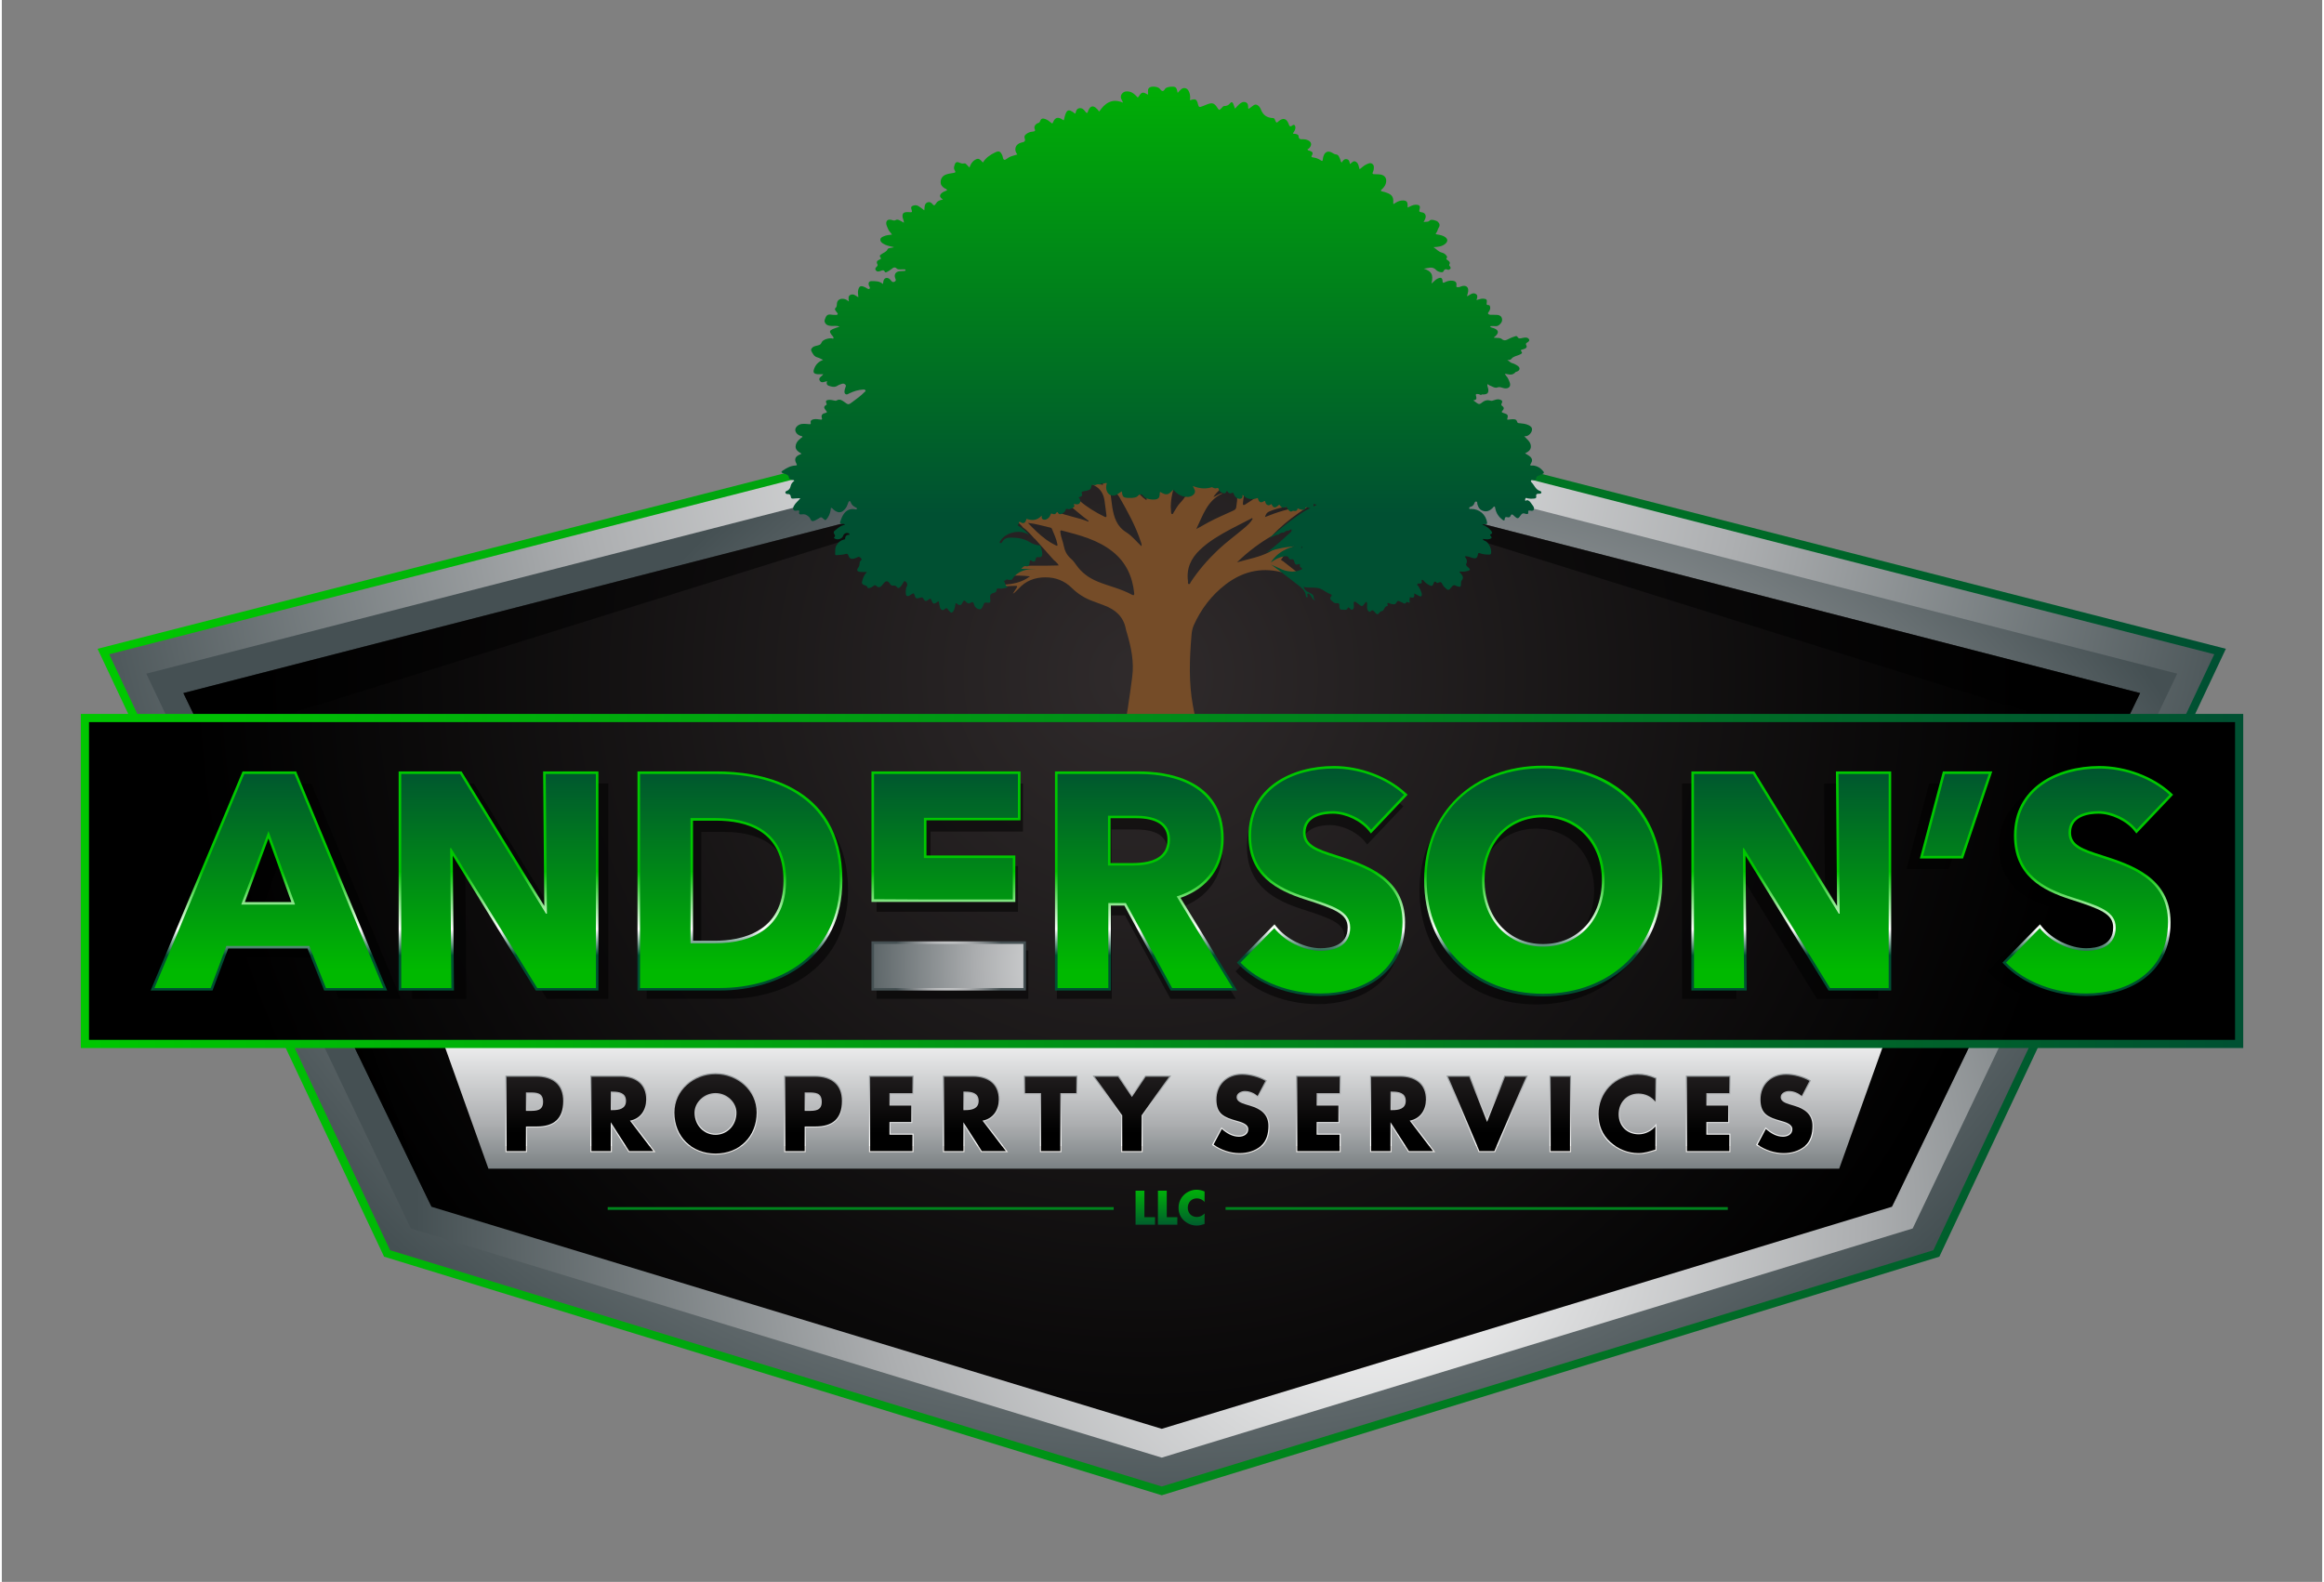 <svg xmlns="http://www.w3.org/2000/svg" viewBox="0 0 425.333 290" width="426" height="290"><rect x="0" y="0" width="425.333" height="290" fill="#808080" stroke="none"/><defs><linearGradient id="g1" x2="1" gradientUnits="userSpaceOnUse" gradientTransform="matrix(390.133,0,0,205.031,17.551,69.086)"><stop offset="0" stop-color="#00c800"></stop><stop offset="1" stop-color="#005032"></stop></linearGradient><radialGradient id="g2" cx="0" cy="0" r="1" gradientUnits="userSpaceOnUse" gradientTransform="matrix(0,206.127,-206.127,0,212.618,77.414)"><stop offset="0" stop-color="#e5e2df"></stop><stop offset="0" stop-color="#ffffff"></stop><stop offset=".522" stop-color="#acaeb0"></stop><stop offset="1" stop-color="#455053"></stop></radialGradient><radialGradient id="g3" cx="0" cy="0" r="1" gradientUnits="userSpaceOnUse" gradientTransform="matrix(0,-175.513,175.513,0,250.614,223.61)"><stop offset="0" stop-color="#e5e2df"></stop><stop offset="0" stop-color="#ffffff"></stop><stop offset=".522" stop-color="#acaeb0"></stop><stop offset="1" stop-color="#455053"></stop></radialGradient><radialGradient id="g4" cx="0" cy="0" r="1" gradientUnits="userSpaceOnUse" gradientTransform="matrix(0,163.493,-163.493,0,208.794,124.042)"><stop offset="0" stop-color="#302b2c"></stop><stop offset="1" stop-color="#000000"></stop></radialGradient><linearGradient id="g5" x2="1" gradientUnits="userSpaceOnUse" gradientTransform="matrix(0,87.928,-60.866,0,246.272,6.4)"><stop offset="0" stop-color="#00b900"></stop><stop offset="1" stop-color="#005032"></stop></linearGradient><linearGradient id="g6" x2="1" gradientUnits="userSpaceOnUse" gradientTransform="matrix(0,9.22,-16.129,0,215.063,216.422)"><stop offset="0" stop-color="#00c800"></stop><stop offset="1" stop-color="#005032"></stop></linearGradient><linearGradient id="g7" x2="1" gradientUnits="userSpaceOnUse" gradientTransform="matrix(0,9.22,-16.129,0,219.158,216.422)"><stop offset="0" stop-color="#00c800"></stop><stop offset="1" stop-color="#005032"></stop></linearGradient><linearGradient id="g8" x2="1" gradientUnits="userSpaceOnUse" gradientTransform="matrix(0,9.22,-12.688,0,222.606,216.422)"><stop offset="0" stop-color="#00c800"></stop><stop offset="1" stop-color="#005032"></stop></linearGradient><linearGradient id="g9" x2="1" gradientUnits="userSpaceOnUse" gradientTransform="matrix(0,35.493,-2.616,0,214.01,187.589)"><stop offset="0" stop-color="#e5e2df"></stop><stop offset="0" stop-color="#ffffff"></stop><stop offset=".522" stop-color="#acaeb0"></stop><stop offset="1" stop-color="#455053"></stop></linearGradient><linearGradient id="g10" x2="1" gradientUnits="userSpaceOnUse" gradientTransform="matrix(396.379,0,0,61.248,14.477,130.884)"><stop offset="0" stop-color="#00c800"></stop><stop offset="1" stop-color="#005032"></stop></linearGradient><radialGradient id="g11" cx="0" cy="0" r="1" gradientUnits="userSpaceOnUse" gradientTransform="matrix(0,173.193,-173.193,0,208.656,121.66)"><stop offset="0" stop-color="#302b2c"></stop><stop offset="1" stop-color="#000000"></stop></radialGradient><linearGradient id="g12" x2="1" gradientUnits="userSpaceOnUse" gradientTransform="matrix(0,15.338,-14.213,0,67.571,159.801)"><stop offset="0" stop-color="#00c800"></stop><stop offset=".688" stop-color="#ffffff"></stop><stop offset="1" stop-color="#005032"></stop></linearGradient><linearGradient id="g13" x2="1" gradientUnits="userSpaceOnUse" gradientTransform="matrix(0,15.338,-16.825,0,113.083,159.801)"><stop offset="0" stop-color="#00c800"></stop><stop offset=".688" stop-color="#ffffff"></stop><stop offset="1" stop-color="#005032"></stop></linearGradient><linearGradient id="g14" x2="1" gradientUnits="userSpaceOnUse" gradientTransform="matrix(0,15.338,-16.403,0,156.782,159.801)"><stop offset="0" stop-color="#00c800"></stop><stop offset=".688" stop-color="#ffffff"></stop><stop offset="1" stop-color="#005032"></stop></linearGradient><linearGradient id="g15" x2="1" gradientUnits="userSpaceOnUse" gradientTransform="matrix(0,15.338,-18.456,0,233.915,159.801)"><stop offset="0" stop-color="#00c800"></stop><stop offset=".688" stop-color="#ffffff"></stop><stop offset="1" stop-color="#005032"></stop></linearGradient><linearGradient id="g16" x2="1" gradientUnits="userSpaceOnUse" gradientTransform="matrix(0,15.338,-20.666,0,270.45,159.801)"><stop offset="0" stop-color="#00c800"></stop><stop offset=".688" stop-color="#ffffff"></stop><stop offset="1" stop-color="#005032"></stop></linearGradient><linearGradient id="g17" x2="1" gradientUnits="userSpaceOnUse" gradientTransform="matrix(0,15.338,-14.852,0,303.017,159.801)"><stop offset="0" stop-color="#00c800"></stop><stop offset=".688" stop-color="#ffffff"></stop><stop offset="1" stop-color="#005032"></stop></linearGradient><linearGradient id="g18" x2="1" gradientUnits="userSpaceOnUse" gradientTransform="matrix(0,15.338,-16.825,0,350.053,159.801)"><stop offset="0" stop-color="#00c800"></stop><stop offset=".688" stop-color="#ffffff"></stop><stop offset="1" stop-color="#005032"></stop></linearGradient><linearGradient id="g19" x2="1" gradientUnits="userSpaceOnUse" gradientTransform="matrix(0,15.338,-18.425,0,367.8,159.801)"><stop offset="0" stop-color="#00c800"></stop><stop offset=".688" stop-color="#ffffff"></stop><stop offset="1" stop-color="#005032"></stop></linearGradient><linearGradient id="g20" x2="1" gradientUnits="userSpaceOnUse" gradientTransform="matrix(0,15.338,-20.666,0,410.77,159.801)"><stop offset="0" stop-color="#00c800"></stop><stop offset=".688" stop-color="#ffffff"></stop><stop offset="1" stop-color="#005032"></stop></linearGradient><radialGradient id="g21" cx="0" cy="0" r="1" gradientUnits="userSpaceOnUse" gradientTransform="matrix(10.505,0,0,10.505,173.568,177.081)"><stop offset="0" stop-color="#e5e2df"></stop><stop offset="0" stop-color="#ffffff"></stop><stop offset=".522" stop-color="#acaeb0"></stop><stop offset="1" stop-color="#455053"></stop></radialGradient><linearGradient id="g22" x2="1" gradientUnits="userSpaceOnUse" gradientTransform="matrix(0,15.338,-13.44,0,183.555,159.801)"><stop offset="0" stop-color="#00c800"></stop><stop offset=".688" stop-color="#ffffff"></stop><stop offset="1" stop-color="#005032"></stop></linearGradient><linearGradient id="g23" x2="1" gradientUnits="userSpaceOnUse" gradientTransform="matrix(0,-38.615,36.117,0,30.61,177.847)"><stop offset="0" stop-color="#00b900"></stop><stop offset="1" stop-color="#005032"></stop></linearGradient><linearGradient id="g24" x2="1" gradientUnits="userSpaceOnUse" gradientTransform="matrix(0,-38.615,42.454,0,69.48,177.847)"><stop offset="0" stop-color="#00b900"></stop><stop offset="1" stop-color="#005032"></stop></linearGradient><linearGradient id="g25" x2="1" gradientUnits="userSpaceOnUse" gradientTransform="matrix(0,-38.615,41.363,0,114.286,177.847)"><stop offset="0" stop-color="#00b900"></stop><stop offset="1" stop-color="#005032"></stop></linearGradient><linearGradient id="g26" x2="1" gradientUnits="userSpaceOnUse" gradientTransform="matrix(0,-38.615,33.609,0,163.038,177.847)"><stop offset="0" stop-color="#00b900"></stop><stop offset="1" stop-color="#005032"></stop></linearGradient><linearGradient id="g27" x2="1" gradientUnits="userSpaceOnUse" gradientTransform="matrix(0,-38.615,47.219,0,185.573,177.847)"><stop offset="0" stop-color="#00b900"></stop><stop offset="1" stop-color="#005032"></stop></linearGradient><linearGradient id="g28" x2="1" gradientUnits="userSpaceOnUse" gradientTransform="matrix(0,-38.615,53.103,0,213.687,177.847)"><stop offset="0" stop-color="#00b900"></stop><stop offset="1" stop-color="#005032"></stop></linearGradient><linearGradient id="g29" x2="1" gradientUnits="userSpaceOnUse" gradientTransform="matrix(0,-38.615,37.364,0,262.545,177.847)"><stop offset="0" stop-color="#00b900"></stop><stop offset="1" stop-color="#005032"></stop></linearGradient><linearGradient id="g30" x2="1" gradientUnits="userSpaceOnUse" gradientTransform="matrix(0,-38.615,42.454,0,306.451,177.847)"><stop offset="0" stop-color="#00b900"></stop><stop offset="1" stop-color="#005032"></stop></linearGradient><linearGradient id="g31" x2="1" gradientUnits="userSpaceOnUse" gradientTransform="matrix(0,-38.615,48.23,0,348.815,177.847)"><stop offset="0" stop-color="#00b900"></stop><stop offset="1" stop-color="#005032"></stop></linearGradient><linearGradient id="g32" x2="1" gradientUnits="userSpaceOnUse" gradientTransform="matrix(0,-38.615,53.103,0,354.007,177.847)"><stop offset="0" stop-color="#00b900"></stop><stop offset="1" stop-color="#005032"></stop></linearGradient><radialGradient id="g33" cx="0" cy="0" r="1" gradientUnits="userSpaceOnUse" gradientTransform="matrix(-52.066,0,0,-52.066,205.829,176.836)"><stop offset="0" stop-color="#e5e2df"></stop><stop offset="0" stop-color="#ffffff"></stop><stop offset=".522" stop-color="#acaeb0"></stop><stop offset="1" stop-color="#455053"></stop></radialGradient><linearGradient id="g34" x2="1" gradientUnits="userSpaceOnUse" gradientTransform="matrix(0,-18.837,26.382,0,216.779,210.057)"><stop offset="0" stop-color="#e5e2df"></stop><stop offset="0" stop-color="#ffffff"></stop><stop offset=".522" stop-color="#acaeb0"></stop><stop offset="1" stop-color="#455053"></stop></linearGradient><linearGradient id="g35" x2="1" gradientUnits="userSpaceOnUse" gradientTransform="matrix(0,-18.837,32.387,0,229.277,210.057)"><stop offset="0" stop-color="#e5e2df"></stop><stop offset="0" stop-color="#ffffff"></stop><stop offset=".522" stop-color="#acaeb0"></stop><stop offset="1" stop-color="#455053"></stop></linearGradient><linearGradient id="g36" x2="1" gradientUnits="userSpaceOnUse" gradientTransform="matrix(0,-18.837,22.121,0,248.543,210.057)"><stop offset="0" stop-color="#e5e2df"></stop><stop offset="0" stop-color="#ffffff"></stop><stop offset=".522" stop-color="#acaeb0"></stop><stop offset="1" stop-color="#455053"></stop></linearGradient><linearGradient id="g37" x2="1" gradientUnits="userSpaceOnUse" gradientTransform="matrix(0,-18.837,17.728,0,265.664,210.057)"><stop offset="0" stop-color="#e5e2df"></stop><stop offset="0" stop-color="#ffffff"></stop><stop offset=".522" stop-color="#acaeb0"></stop><stop offset="1" stop-color="#455053"></stop></linearGradient><linearGradient id="g38" x2="1" gradientUnits="userSpaceOnUse" gradientTransform="matrix(0,-18.837,66.882,0,260.765,210.057)"><stop offset="0" stop-color="#e5e2df"></stop><stop offset="0" stop-color="#ffffff"></stop><stop offset=".522" stop-color="#acaeb0"></stop><stop offset="1" stop-color="#455053"></stop></linearGradient><linearGradient id="g39" x2="1" gradientUnits="userSpaceOnUse" gradientTransform="matrix(0,-18.837,25.652,0,287.851,210.057)"><stop offset="0" stop-color="#e5e2df"></stop><stop offset="0" stop-color="#ffffff"></stop><stop offset=".522" stop-color="#acaeb0"></stop><stop offset="1" stop-color="#455053"></stop></linearGradient><linearGradient id="g40" x2="1" gradientUnits="userSpaceOnUse" gradientTransform="matrix(0,-18.837,32.389,0,300.719,210.057)"><stop offset="0" stop-color="#e5e2df"></stop><stop offset="0" stop-color="#ffffff"></stop><stop offset=".522" stop-color="#acaeb0"></stop><stop offset="1" stop-color="#455053"></stop></linearGradient><linearGradient id="g41" x2="1" gradientUnits="userSpaceOnUse" gradientTransform="matrix(0,-18.837,26.382,0,316.51,210.057)"><stop offset="0" stop-color="#e5e2df"></stop><stop offset="0" stop-color="#ffffff"></stop><stop offset=".522" stop-color="#acaeb0"></stop><stop offset="1" stop-color="#455053"></stop></linearGradient><linearGradient id="g42" x2="1" gradientUnits="userSpaceOnUse" gradientTransform="matrix(0,-18.837,24.519,0,88.582,210.057)"><stop offset="0" stop-color="#e5e2df"></stop><stop offset="0" stop-color="#ffffff"></stop><stop offset=".522" stop-color="#acaeb0"></stop><stop offset="1" stop-color="#455053"></stop></linearGradient><linearGradient id="g43" x2="1" gradientUnits="userSpaceOnUse" gradientTransform="matrix(0,-18.837,22.121,0,105.613,210.057)"><stop offset="0" stop-color="#e5e2df"></stop><stop offset="0" stop-color="#ffffff"></stop><stop offset=".522" stop-color="#acaeb0"></stop><stop offset="1" stop-color="#455053"></stop></linearGradient><linearGradient id="g44" x2="1" gradientUnits="userSpaceOnUse" gradientTransform="matrix(0,-18.837,18.178,0,123.62,210.057)"><stop offset="0" stop-color="#e5e2df"></stop><stop offset="0" stop-color="#ffffff"></stop><stop offset=".522" stop-color="#acaeb0"></stop><stop offset="1" stop-color="#455053"></stop></linearGradient><linearGradient id="g45" x2="1" gradientUnits="userSpaceOnUse" gradientTransform="matrix(0,-18.837,24.519,0,139.667,210.057)"><stop offset="0" stop-color="#e5e2df"></stop><stop offset="0" stop-color="#ffffff"></stop><stop offset=".522" stop-color="#acaeb0"></stop><stop offset="1" stop-color="#455053"></stop></linearGradient><linearGradient id="g46" x2="1" gradientUnits="userSpaceOnUse" gradientTransform="matrix(0,-18.837,32.387,0,150.98,210.057)"><stop offset="0" stop-color="#e5e2df"></stop><stop offset="0" stop-color="#ffffff"></stop><stop offset=".522" stop-color="#acaeb0"></stop><stop offset="1" stop-color="#455053"></stop></linearGradient><linearGradient id="g47" x2="1" gradientUnits="userSpaceOnUse" gradientTransform="matrix(0,-18.837,22.121,0,170.246,210.057)"><stop offset="0" stop-color="#e5e2df"></stop><stop offset="0" stop-color="#ffffff"></stop><stop offset=".522" stop-color="#acaeb0"></stop><stop offset="1" stop-color="#455053"></stop></linearGradient><linearGradient id="g48" x2="1" gradientUnits="userSpaceOnUse" gradientTransform="matrix(0,-18.837,26.958,0,182.22,210.057)"><stop offset="0" stop-color="#e5e2df"></stop><stop offset="0" stop-color="#ffffff"></stop><stop offset=".522" stop-color="#acaeb0"></stop><stop offset="1" stop-color="#455053"></stop></linearGradient><linearGradient id="g49" x2="1" gradientUnits="userSpaceOnUse" gradientTransform="matrix(0,-18.837,18.38,0,200.3,210.057)"><stop offset="0" stop-color="#e5e2df"></stop><stop offset="0" stop-color="#ffffff"></stop><stop offset=".522" stop-color="#acaeb0"></stop><stop offset="1" stop-color="#455053"></stop></linearGradient><linearGradient id="g50" x2="1" gradientUnits="userSpaceOnUse" gradientTransform="matrix(0,16.025,-22.843,0,237.367,191.725)"><stop offset="0" stop-color="#302b2c"></stop><stop offset="1" stop-color="#000000"></stop></linearGradient><linearGradient id="g51" x2="1" gradientUnits="userSpaceOnUse" gradientTransform="matrix(0,16.025,-28.164,0,253.312,191.725)"><stop offset="0" stop-color="#302b2c"></stop><stop offset="1" stop-color="#000000"></stop></linearGradient><linearGradient id="g52" x2="1" gradientUnits="userSpaceOnUse" gradientTransform="matrix(0,16.025,-19.27,0,264.868,191.725)"><stop offset="0" stop-color="#302b2c"></stop><stop offset="1" stop-color="#000000"></stop></linearGradient><linearGradient id="g53" x2="1" gradientUnits="userSpaceOnUse" gradientTransform="matrix(0,16.025,-15.275,0,278.759,191.725)"><stop offset="0" stop-color="#302b2c"></stop><stop offset="1" stop-color="#000000"></stop></linearGradient><linearGradient id="g54" x2="1" gradientUnits="userSpaceOnUse" gradientTransform="matrix(0,16.025,-61.646,0,311.88,191.725)"><stop offset="0" stop-color="#302b2c"></stop><stop offset="1" stop-color="#000000"></stop></linearGradient><linearGradient id="g55" x2="1" gradientUnits="userSpaceOnUse" gradientTransform="matrix(0,16.025,-22.051,0,307.769,191.725)"><stop offset="0" stop-color="#302b2c"></stop><stop offset="1" stop-color="#000000"></stop></linearGradient><linearGradient id="g56" x2="1" gradientUnits="userSpaceOnUse" gradientTransform="matrix(0,16.025,-28.164,0,324.754,191.725)"><stop offset="0" stop-color="#302b2c"></stop><stop offset="1" stop-color="#000000"></stop></linearGradient><linearGradient id="g57" x2="1" gradientUnits="userSpaceOnUse" gradientTransform="matrix(0,16.025,-22.843,0,337.097,191.725)"><stop offset="0" stop-color="#302b2c"></stop><stop offset="1" stop-color="#000000"></stop></linearGradient><linearGradient id="g58" x2="1" gradientUnits="userSpaceOnUse" gradientTransform="matrix(0,16.025,-21.05,0,106.663,191.725)"><stop offset="0" stop-color="#302b2c"></stop><stop offset="1" stop-color="#000000"></stop></linearGradient><linearGradient id="g59" x2="1" gradientUnits="userSpaceOnUse" gradientTransform="matrix(0,16.025,-19.27,0,121.938,191.725)"><stop offset="0" stop-color="#302b2c"></stop><stop offset="1" stop-color="#000000"></stop></linearGradient><linearGradient id="g60" x2="1" gradientUnits="userSpaceOnUse" gradientTransform="matrix(0,16.025,-15.448,0,137.828,191.725)"><stop offset="0" stop-color="#302b2c"></stop><stop offset="1" stop-color="#000000"></stop></linearGradient><linearGradient id="g61" x2="1" gradientUnits="userSpaceOnUse" gradientTransform="matrix(0,16.025,-21.05,0,157.747,191.725)"><stop offset="0" stop-color="#302b2c"></stop><stop offset="1" stop-color="#000000"></stop></linearGradient><linearGradient id="g62" x2="1" gradientUnits="userSpaceOnUse" gradientTransform="matrix(0,16.025,-28.164,0,175.014,191.725)"><stop offset="0" stop-color="#302b2c"></stop><stop offset="1" stop-color="#000000"></stop></linearGradient><linearGradient id="g63" x2="1" gradientUnits="userSpaceOnUse" gradientTransform="matrix(0,16.025,-19.27,0,186.57,191.725)"><stop offset="0" stop-color="#302b2c"></stop><stop offset="1" stop-color="#000000"></stop></linearGradient><linearGradient id="g64" x2="1" gradientUnits="userSpaceOnUse" gradientTransform="matrix(0,16.025,-23.236,0,202.138,191.725)"><stop offset="0" stop-color="#302b2c"></stop><stop offset="1" stop-color="#000000"></stop></linearGradient><linearGradient id="g65" x2="1" gradientUnits="userSpaceOnUse" gradientTransform="matrix(0,16.025,-16.067,0,213.976,191.725)"><stop offset="0" stop-color="#302b2c"></stop><stop offset="1" stop-color="#000000"></stop></linearGradient><linearGradient id="g66" x2="1" gradientUnits="userSpaceOnUse" gradientTransform="matrix(0,2.448,-0.013,0,157.437,220.193)"><stop offset="0" stop-color="#00c800"></stop><stop offset="1" stop-color="#005032"></stop></linearGradient><linearGradient id="g67" x2="1" gradientUnits="userSpaceOnUse" gradientTransform="matrix(0,2.448,-0.013,0,270.351,220.193)"><stop offset="0" stop-color="#00c800"></stop><stop offset="1" stop-color="#005032"></stop></linearGradient><radialGradient id="g68" cx="0" cy="0" r="1" gradientUnits="userSpaceOnUse" gradientTransform="matrix(0,.176,-0.176,0,238.279,100.217)"><stop offset="0" stop-color="#302b2c"></stop><stop offset="1" stop-color="#000000"></stop></radialGradient></defs><style>		.s0 { fill: url(#g1) } 		.s1 { fill: url(#g2) } 		.s2 { fill: url(#g3) } 		.s3 { fill: url(#g4) } 		.s4 { opacity: .5;fill: #000000 } 		.s5 { fill: #754c28 } 		.s6 { fill: url(#g5) } 		.s7 { fill: url(#g6) } 		.s8 { fill: url(#g7) } 		.s9 { fill: url(#g8) } 		.s10 { fill: url(#g9) } 		.s11 { fill: url(#g10) } 		.s12 { fill: url(#g11) } 		.s13 { fill: #000000 } 		.s14 { fill: url(#g12) } 		.s15 { fill: url(#g13) } 		.s16 { fill: url(#g14) } 		.s17 { fill: url(#g15) } 		.s18 { fill: url(#g16) } 		.s19 { fill: url(#g17) } 		.s20 { fill: url(#g18) } 		.s21 { fill: url(#g19) } 		.s22 { fill: url(#g20) } 		.s23 { fill: url(#g21) } 		.s24 { fill: url(#g22) } 		.s25 { fill: url(#g23) } 		.s26 { fill: url(#g24) } 		.s27 { fill: url(#g25) } 		.s28 { fill: url(#g26) } 		.s29 { fill: url(#g27) } 		.s30 { fill: url(#g28) } 		.s31 { fill: url(#g29) } 		.s32 { fill: url(#g30) } 		.s33 { fill: url(#g31) } 		.s34 { fill: url(#g32) } 		.s35 { fill: url(#g33) } 		.s36 { fill: url(#g34) } 		.s37 { fill: url(#g35) } 		.s38 { fill: url(#g36) } 		.s39 { fill: url(#g37) } 		.s40 { fill: url(#g38) } 		.s41 { fill: url(#g39) } 		.s42 { fill: url(#g40) } 		.s43 { fill: url(#g41) } 		.s44 { fill: url(#g42) } 		.s45 { fill: url(#g43) } 		.s46 { fill: url(#g44) } 		.s47 { fill: url(#g45) } 		.s48 { fill: url(#g46) } 		.s49 { fill: url(#g47) } 		.s50 { fill: url(#g48) } 		.s51 { fill: url(#g49) } 		.s52 { fill: url(#g50) } 		.s53 { fill: url(#g51) } 		.s54 { fill: url(#g52) } 		.s55 { fill: url(#g53) } 		.s56 { fill: url(#g54) } 		.s57 { fill: url(#g55) } 		.s58 { fill: url(#g56) } 		.s59 { fill: url(#g57) } 		.s60 { fill: url(#g58) } 		.s61 { fill: url(#g59) } 		.s62 { fill: url(#g60) } 		.s63 { fill: url(#g61) } 		.s64 { fill: url(#g62) } 		.s65 { fill: url(#g63) } 		.s66 { fill: url(#g64) } 		.s67 { fill: url(#g65) } 		.s68 { fill: url(#g66) } 		.s69 { fill: url(#g67) } 		.s70 { fill: url(#g68) } 	</style><g id="Layer 1"><g id="&lt;Group&gt;"><path id="&lt;Path&gt;" class="s0" d="m70.07 230.38l-52.52-111.44 195.07-49.85 195.06 49.85-52.52 111.44-142.54 43.74z"></path><path id="&lt;Path&gt;" class="s1" d="m212.62 70.63l-192.94 49.31 51.49 109.26 141.45 43.31 141.44-43.31 51.49-109.26z"></path><path id="&lt;Path&gt;" class="s2" d="m74.97 225.21l-48.49-101.71 186.14-47.73 186.14 47.73-48.49 101.71-137.65 42.01z"></path><path id="&lt;Path&gt;" class="s3" d="m78.76 221.23l-45.48-94.17 179.34-46.16 179.34 46.16-45.49 94.17-133.85 40.71z"></path><g id="&lt;Group&gt;"><path id="&lt;Path&gt;" class="s4" d="m212.62 80.9l167.23 52.27-33.38 88.06 45.49-94.17z"></path><path id="&lt;Path&gt;" class="s4" d="m212.62 80.9l-167.24 52.27 33.38 88.06-45.48-94.17z"></path></g><path id="&lt;Compound Path&gt;" class="s5" d="m253.69 150.49q-0.27-0.03-0.55-0.04c-2.06-0.12-4.1-0.36-6.1-0.89-3.26-0.86-6.52-1.73-9.86-2.21q-4.12-0.59-8.25-1.19c-3.06-0.47-5.36-1.98-6.82-4.79-1.97-3.79-3.01-7.86-3.78-12.02-0.78-4.27-0.62-8.56-0.26-12.85 0.05-0.64 0.15-1.26 0.41-1.86 1.33-2.97 3.25-5.5 5.81-7.47 2.98-2.29 6.36-3.22 10.11-2.31 1.73 0.41 3.3 1.24 4.92 1.94q0.73 0.3 1.29 0.74l-0.05-0.12q-0.07-0.05-0.14-0.1c-2.41-1.98-4.71-3.78-5.59-4.46q-0.05-0.02-0.1-0.05-0.22-0.09-0.22-0.2-0.05-0.04-0.06-0.04l0.07-0.01q0.02-0.07 0.1-0.12c1.69-2.92 4.83-3.41 4.83-3.41 0 0-3.23 0.19-5.64 1.27q-0.73 0.52-1.54 0.94c-1.8 0.92-3.79 1.24-5.85 1.85 2.17-2.14 4.43-3.72 6.42-4.87 2.77-3.08 6.82-5.54 9.02-6.75q-0.21 0.11-0.44 0.2c-0.08 0.03-0.16 0.01-0.28 0.02q-0.69-0.09-1.43-0.2c-0.31-0.04-0.28-0.18-0.09-0.35 0.71-0.61 1.49-1.14 2.28-1.66l-0.19-0.15-0.14-0.95q-0.09 0.05-0.18 0.11c-0.66 0.41-1.34 0.81-1.98 1.25-1.11 0.77-2.31 1.21-3.67 1.28-0.86 0.05-1.72 0.11-2.72 0.39 1.3-1.9 2.89-3.06 4.85-3.75 1.08-0.38 2.21-0.62 3.33-0.9q0.07-0.01 0.12-0.01l-0.21-1.38c0 0.34-0.29 0.42-0.56 0.46q-1.16 0.21-2.32 0.4 0.68-0.99 1.54-1.68l-1.18-0.72q-0.03 0.06-0.08 0.13c-1.12 1.2-2.44 2.2-3.69 3.26q-0.86 0.74-1.73 1.47c0.22-0.63 0.6-1.13 1-1.62q1.56-1.92 3.14-3.82l-2.18 1.05q-0.01 0.09-0.07 0.17c-0.47 0.71-0.96 1.39-1.69 2.13 0.09-0.71 0.2-1.29 0.42-1.83l-1.26 0.27c-0.16 0.87-0.43 1.68-0.66 2.5-0.08 0.27-0.21 0.54-0.26 0.82-0.36 2.15-2.03 3.13-3.66 4.15-0.29 0.19-0.4 0.01-0.37-0.23 0.11-0.89 0.1-1.81 0.74-2.56 1.27-1.47 2.53-2.95 3.64-4.56l-1.12 0.24c-1.12 1.56-2.41 2.87-3.69 4.32-0.27-0.92-0.41-1.71-0.26-2.54 0.03-0.15 0.12-0.26 0.22-0.37q0.79-0.83 1.79-1.25c0 0-4.69-0.36-6.63-0.11-1.93 0.25-3.69-1.27-3.69-1.27q-0.21 1.7-0.4 3.41c-0.19 1.73-0.82 3.25-2.03 4.52-0.53 0.55-0.9 1.22-1.29 1.87-0.07 0.11-0.1 0.32-0.29 0.26-0.15-0.04-0.15-0.23-0.16-0.37q-0.03-0.52-0.06-1.04c0.05-2.28 0.84-4.39 1.53-6.51 0.25-0.77 0.57-1.5 0.87-2.25 0 0 0.01-0.57 0.06-1.29 0.06-0.73 0.61-1 0.84-1.5 0.22-0.5-1.72-0.78-1.83-0.06-0.1 0.59-0.99 1.46-1.32 1.77l-0.38-0.18q0.2 0.1 0.25 0.3c0.06 0.4-0.22 0.77-0.37 1.15-0.18 0.48-0.47 0.91-0.58 1.42-0.01 0.08-0.05 0.18-0.15 0.16-0.06-0.01-0.13-0.08-0.16-0.14-0.28-0.47-0.56-2.31-0.58-3.47 0 0-3.37-1.56-3.65-2.28-0.28-0.73-0.22 1.11-0.22 1.11l-0.05 3.02c0.12 0.37 0.18 0.76 0.26 1.14q0.58 2.8 1 5.64c0.03 0.26 0.12 0.52 0.02 0.83-1.6-1.08-2.43-2.54-2.53-4.44q-0.09-1.44-0.27-2.87l-5.71-4.57q0.88 1.2 1.93 2.24c0.81 0.79 0.61 1.74 0.72 2.71-0.38-0.08-0.55-0.29-0.76-0.44-1.57-1.22-3.07-2.52-4.36-4.05q-0.16-0.19-0.28-0.34l-0.94 0.68q1.02 1.29 2.03 2.6-0.07 0.06-0.14 0.12-1.38-0.84-2.56-1.93l-1.73 3.3-0.81-0.24q0.11 0.13 0.17 0.28c0.79 1.56 0.78 3.25 0.83 5.08-0.79-0.69-1.03-1.49-1.24-2.29-0.26-0.99-0.4-2.01-0.48-3.03-0.01-0.08-0.04-0.18-0.01-0.25l-3.25-0.97c0.8 0.87 1.53 1.79 1.75 3.06q0.05 0.27 0.09 0.55c0.06 0.35-0.03 0.45-0.39 0.29-0.67-0.3-1.27-0.67-1.78-1.19-0.74-0.77-1.38-1.62-2.06-2.56l-0.93 0.34q0.65 0.88 1.27 1.78-0.05 0.06-0.1 0.13-0.89-0.28-1.74-0.66l-0.38 1.76q1.62 0.85 3.32 1.4 1.16 0.35 2.18 0.98c0.41 0.25 0.53 0.51 0.25 0.95-0.28 0.45-0.53 0.92-0.86 1.34-0.28 0.36-0.52 0.4-0.92 0.16-1.58-0.94-2.89-2.18-4.09-3.53l0.35 2.17q1.13 0.46 1.99 1.77-1.42-0.32-2.8-0.68l0.89 2.1c-1.27 0.02-2.51 0.18-3.75 0.12q-0.07-0.01-0.15-0.02-0.04 0.05-0.09 0.1c2.69 0.72 4.27 2.49 4.72 3.07 0.78 0.51 1.39 1.25 2.07 2.02l0.08 0.02 3.49 3.92q0.22 0.16 0.41 0.37 0.19 0.17 0.34 0.35c0.04 0.04 0.06 0.11 0.13 0.27-1.73 0.06-3.43 0.06-5.14 0.05q-0.4 0.01-0.81 0.02c-2.89 0.09-3.85 1.99-3.93 2.16q0.26-0.08 0.55-0.16c1.28-0.34 2.63-0.2 4.09-0.08-1.52 1.16-3.19 1.44-4.98 1.56 0.26 0.35 0.51 0.26 0.72 0.25q0.77-0.02 1.54-0.06c0.38-0.02 0.46 0.09 0.24 0.41-0.21 0.29-0.39 0.6-0.66 1.03 0.19-0.12 0.25-0.14 0.29-0.18q0.39-0.35 0.75-0.73c1.31-1.46 2.99-2.08 4.89-2.09 1.87-0.01 3.51 0.61 4.86 1.93q1.65 1.63 3.83 2.42c0.7 0.25 1.38 0.53 2.08 0.78 2.08 0.77 3.58 2.06 4.01 4.35 0.04 0.25 0.13 0.48 0.2 0.72 0.77 2.62 1.33 5.27 0.97 8.02-0.51 3.94-1.08 7.87-1.89 11.76-0.38 1.77-0.79 3.53-1.72 5.12-1.29 2.18-3.36 3.39-5.54 4.45-2.28 1.11-4.74 1.3-7.22 1.37-2.45 0.08-4.87 0.35-7.24 1.06-2.48 0.73-4.82 1.94-7.45 2.14q-0.06-0.01-0.12 0.03c-0.48 0.36-0.97 0.69-1.59 0.26-0.02-0.02-0.08 0-0.12 0-0.15 0.03-0.38-0.02-0.4 0.2-0.01 0.23 0.23 0.19 0.38 0.21 0.99 0.17 2.01 0.15 3.01 0.14 2.76-0.03 5.5-0.37 8.24-0.65 3.48-0.35 6.98-0.5 10.47-0.25 0.88 0.07 1.76 0.14 2.61 0.4-0.86 0.21-1.7 0.36-2.55 0.54q-1.23 0.25-2.39 0.79c-0.77 0.36-1.49 0.78-2.01 1.46 1.53-0.52 3.09-0.9 4.69-1.07 1.61-0.16 3.23-0.3 4.85-0.51 1.9-0.24 3.7-0.78 5.2-2.05 0.25-0.21 0.37-0.13 0.55 0.08 0.62 0.74 1.39 1.28 2.32 1.55 0.99 0.29 2 0.5 2.99 0.76 0.3 0.08 0.34-0.1 0.42-0.3 0.14-0.41 0.45-0.57 0.87-0.53 0.14 0.01 0.32-0.03 0.35 0.16 0.03 0.26-0.18 0.23-0.34 0.23-0.23 0-0.41 0.07-0.47 0.31-0.06 0.23-0.01 0.45 0.2 0.6q0.17 0.14 0.33 0.27c0.24 0.15 0.4 0.65 0.59 0.51 0.26-0.18 0.27-0.64 0.25-1q-0.01-0.26-0.11-0.48c-0.21-0.44-0.04-0.58 0.4-0.62q2.15-0.18 4.21 0.44c1.36 0.4 2.63 1 3.9 1.65-0.54-1.12-1.5-1.86-2.45-2.63 5.61-0.15 11.15 0.16 16.73 1.24-0.64-0.7-1.42-1-2.15-1.39 0.17-0.06 0.31-0.06 0.45-0.06 2.84 0.05 5.67 0.25 8.5 0.45 3.08 0.21 6.16 0.48 9.24 0.12 0.23-0.03 0.49 0.01 0.69-0.22-0.1-0.05-0.15-0.1-0.2-0.11zm-21.41-56.7c1.74-0.76 3.59-1.01 5.46-1.09 0.13-0.01 0.3-0.04 0.4 0.25-2.27 0.27-4.42 0.96-6.6 1.84 0.15-0.52 0.35-0.83 0.74-1zm-28.47-4.54c0.06 0.09 0.09 0.2-0.04 0.25-0.13 0.06-0.29 0.05-0.39-0.06-0.28-0.28-0.39-0.63-0.47-1.13 0.47 0.27 0.67 0.62 0.9 0.94zm-7.94-4.67c1.37 0.29 2.73 0.57 4 1.21 1.14 0.58 1.76 1.5 1.96 2.74 0.03 0.22 0.08 0.47-0.28 0.3-1.15-0.51-2.31-0.99-3.22-1.9-0.32-0.34-0.52-0.76-0.82-1.24-0.21 0.6 0.1 0.91 0.34 1.21 0.67 0.87 1.49 1.63 2.45 2.13 1.16 0.61 1.64 1.56 1.83 2.74 0.14 0.9 0.23 1.8 0.35 2.69 0.04 0.33-0.05 0.42-0.37 0.26-1.63-0.8-3.17-1.74-4.55-2.92-0.64-0.55-0.94-1.3-1.03-2.12-0.19-1.61-0.31-3.23-0.95-4.76-0.12-0.28-0.07-0.42 0.29-0.34zm-2.7 15.39q-0.91-0.45-1.74-1.05c-1.22-0.9-2.3-1.95-3.34-3.06 1.44 0.14 2.79 0.58 4.17 0.88 0.08 0.02 0.19 0.11 0.22 0.19 0.38 0.95 0.84 1.87 1.02 2.88 0.06 0.36-0.16 0.24-0.33 0.16zm0.09-6.22c-0.35-0.17-0.51-0.3-0.13-0.64q0.53-0.48 0.94-1.06c0.25-0.35 0.48-0.37 0.8-0.1q1.66 1.38 3.32 2.75 0.51 0.4 1.02 0.78-0.02 0.07-0.05 0.15c-1.92-0.79-4-1.02-5.9-1.88zm13.94 15.3c-2.02-1.12-4.28-1.58-6.38-2.45-1.58-0.66-2.9-1.62-3.88-3.04-0.28-0.4-0.58-0.81-0.95-1.12-0.75-0.64-1.15-1.44-1.33-2.37-0.15-0.83-0.53-1.6-0.62-2.45-0.04-0.31-0.02-0.43 0.31-0.35 3.28 0.85 6.56 1.7 9.27 3.86 2.43 1.93 3.64 4.56 3.95 7.61 0.02 0.28-0.04 0.49-0.37 0.31zm1.69-8.92c-0.95-0.89-1.74-1.91-2.76-2.54-1.77-1.09-2.26-2.75-2.57-4.58-0.13-0.77-0.19-1.55-0.3-2.32-0.07-0.47 0.1-0.51 0.51-0.41 0.5 0.11 0.81 0.37 1.06 0.81 1.53 2.68 3.03 5.37 3.98 8.32 0.07 0.21 0.18 0.41 0.08 0.72zm14.96-9.71c-0.7 0.04-1.17 0.48-1.74 0.72 0.25-0.75 2.9-3.04 4.17-3.58-0.35 1.09 0.04 2.1 0.15 3.12 0.08 0.79-0.05 1.56-0.16 2.34-0.05 0.36-0.33 0.49-0.61 0.62-1.51 0.7-3.05 1.34-4.51 2.13q-1.1 0.61-2.2 1.22c1.22-2.51 2.01-5.31 4.9-6.57zm-6.25 16.66c-0.27-0.05-0.15-0.34-0.17-0.52-0.32-2.31 0.53-4.18 2.18-5.75 1.69-1.62 3.71-2.77 5.76-3.87q1.9-1 3.81-1.96 0.07 0.06 0.11 0.12c-0.37 0.69-0.95 1.2-1.54 1.7-1.6 1.36-3.3 2.58-4.83 4.03-1.87 1.78-3.55 3.71-4.97 5.86-0.09 0.15-0.14 0.42-0.35 0.39z"></path><path id="&lt;Compound Path&gt;" class="s6" d="m282.53 86.37c-0.47-0.57-1.06-0.95-1.84-1.03-0.17-0.02-0.38 0.08-0.56-0.1 0.23-0.4 0.55-0.79 0.24-1.27-0.26-0.41-0.72-0.58-1.15-0.86 0.7-0.33 1.18-0.74 1.04-1.51-0.13-0.69-0.7-1.08-1.19-1.61 0.21-0.03 0.3-0.03 0.39-0.04 0.44-0.07 0.94-0.59 1.02-1.07 0.09-0.53-0.26-0.77-0.67-0.96-0.49-0.22-0.99-0.28-1.51-0.33-0.21-0.01-0.46 0.01-0.53-0.24-0.12-0.55-0.56-0.5-0.99-0.49-0.28 0-0.55 0.12-0.85 0.05 0.23-0.84 0.19-0.93-0.7-1.21-0.35-0.11-0.36-0.2-0.14-0.43 0.29-0.29 0.32-0.57-0.05-0.83q-0.3-0.21-0.09-0.53c0.22-0.4-0.04-0.58-0.41-0.67-0.32-0.08-0.64 0-0.95 0.11-0.24 0.07-0.49 0.19-0.73 0.1-0.68-0.22-1.2 0.06-1.68 0.46-0.24 0.19-0.42 0.22-0.7 0.04l-0.75-0.55q0.16-0.03 0.34-0.09c0.29-0.12 0.24-0.34 0.2-0.54-0.14-0.54-0.14-0.59 0.51-0.51 0.17 0.1 0.35 0.22 0.53 0.05 0.95 0.03 1.25-0.2 1.17-0.93-0.02-0.31-0.24-0.58-0.16-0.96q0.08 0.04 0.15 0.08 0.21 0.18 0.45 0.24 0.03 0.01 0.06 0.03 0.06 0.03 0.12 0.05c0.31 0.15 0.67 0.35 1.03 0.21 0.37-0.13 0.64-0.04 0.96 0.07 0.88 0.29 1.51-0.06 1.38-0.75-0.06-0.32-0.23-0.61-0.34-0.9-0.08-0.2-0.23-0.37-0.39-0.56q-0.01-0.01-0.02-0.02-0.12-0.17-0.21-0.36c0.37 0.07 0.69 0.14 1 0.16 0.41 0.02 0.75-0.18 0.98-0.47 0.33-0.1 0.63-0.21 0.7-0.5 0.09-0.35-0.22-0.59-0.56-0.78-0.29-0.19-0.65-0.32-1-0.43q-0.01-0.02-0.02-0.01-0.28-0.28-0.65-0.46c0.34-0.02 0.63-0.04 0.75-0.22 0.35-0.48 0.94-0.52 1.44-0.75 0.28-0.13 0.7-0.28 0.42-0.58-0.3-0.35 0.04-0.36 0.31-0.44 0.52-0.13 0.79-0.37 0.54-0.79q-0.13-0.24 0.12-0.4c0.28-0.18 0.61-0.38 0.37-0.69-0.26-0.34-0.69-0.29-1.12-0.2-0.38 0.09-0.76 0.22-0.97-0.21-0.08-0.18-0.33-0.13-0.5-0.06-0.38 0.13-0.78 0.27-1.1 0.45-0.46 0.25-0.84 0.41-1.3 0-0.2-0.18-0.58-0.18-0.91-0.19q-0.25-0.01-0.51-0.03c0.07-0.15 0.21-0.21 0.3-0.3l0.01-0.01q0.99-0.92-0.31-1.43c-0.23-0.1-0.53-0.07-0.7-0.33q0.1-0.06 0.18-0.07 0.48 0 0.97 0.02c0.43 0 1.04-0.61 1.06-1.07 0.03-0.55-0.26-0.91-0.84-0.99q-0.41-0.03-0.81-0.02c-0.31-0.01-0.68 0.07-0.88-0.16-0.19-0.22 0.19-0.42 0.25-0.66 0.07-0.19 0.14-0.39 0.09-0.58-0.03-0.18-0.09-0.39-0.29-0.38-0.41 0.03-0.37-0.18-0.33-0.44 0.09-0.56-0.07-0.7-0.66-0.74-0.41-0.02-0.78 0.15-1.22 0.26 0.14-0.45 0.29-0.88-0.13-1.12-0.62-0.36-1.06 0.22-1.62 0.42 0.09-0.33 0.18-0.6 0.22-0.88 0.11-0.82-0.41-1.21-1.22-0.95-0.22 0.09-0.45 0.19-0.72 0.17-0.18-0.01-0.25-0.06-0.22-0.28 0.1-0.57-0.12-0.84-0.72-0.91-0.53-0.06-1 0.09-1.44 0.31-0.27 0.12-0.36 0.11-0.37-0.22-0.03-0.64-0.33-0.77-0.94-0.46-0.42 0.2-0.69 0.58-1.09 0.89 0.43-1.8-0.12-2.28-1.42-2.73 0.77-0.05 1.58-0.53 2.29 0.26 0.18 0.2 0.47 0.32 0.76 0.37 0.22 0.04 0.48 0.06 0.57-0.15 0.16-0.36 0.36-0.46 0.75-0.3 0.18 0.09 0.36-0.01 0.5-0.16 0.15-0.17 0.02-0.29-0.07-0.44-0.07-0.1-0.2-0.18-0.11-0.34 0.23-0.39-0.04-0.6-0.33-0.81-0.17-0.11-0.33-0.19-0.13-0.42 0.13-0.12 0-0.26-0.07-0.4q-0.33-0.44-0.89-0.57c-0.6-0.15-0.93-0.63-1.49-0.98 0.86-0.04 1.58-0.12 2.17-0.62 0.53-0.45 0.47-0.93-0.13-1.3-0.4-0.23-0.84-0.33-1.3-0.4-0.14-0.02-0.46-0.04-0.26-0.26 0.27-0.3 0.28-0.68 0.46-0.96 0.29-0.43 0.2-0.77-0.1-1.08-0.29-0.3-1.3-0.53-1.5-0.29-0.33 0.39-0.72 0.17-1.15 0.33 0.14-0.28 0.24-0.47 0.32-0.68 0.21-0.57-0.06-1.07-0.68-1.13-0.47-0.05-0.48-0.2-0.38-0.55 0.19-0.62-0.02-0.84-0.71-0.84-0.54 0.01-0.97 0.3-1.47 0.52q-0.02-0.14-0.01-0.25c0.05-0.86-0.24-1.12-1.14-1.03-0.55 0.05-0.98 0.35-1.46 0.66-0.02-0.13-0.03-0.2-0.03-0.27 0.07-1.06-0.24-1.5-1.27-1.85q-0.33-0.13-0.66-0.19c-0.37-0.06-0.45-0.18-0.15-0.43 0.3-0.27 0.55-0.58 0.68-0.95 0.36-1.05-0.16-1.76-1.3-1.78q-0.41-0.01-0.81-0.03c-0.25 0-0.35-0.1-0.24-0.34 0.06-0.15 0.14-0.32 0.16-0.48 0.04-0.38 0.12-0.8-0.25-1.07-0.4-0.28-0.76-0.04-1.13 0.12-0.44 0.2-0.77 0.57-1.19 0.87-0.19-0.47-0.16-0.96-0.55-1.28-0.55-0.46-0.83 0.05-1.22 0.33-0.09-0.41-0.13-0.82-0.6-0.9-0.49-0.08-0.69 0.29-0.92 0.62-0.26-0.19-0.2-0.48-0.32-0.71-0.17-0.32-0.26-0.74-0.72-0.78-0.27-0.03-0.45-0.14-0.66-0.28-0.73-0.44-1.34-0.25-1.62 0.54q-0.11 0.32-0.14 0.64c-0.03 0.27-0.08 0.4-0.36 0.19-0.42-0.3-0.92-0.47-1.43-0.54-0.29-0.04-0.39-0.1-0.21-0.38 0.28-0.43 0.09-0.68-0.37-0.83-0.15-0.04-0.32-0.01-0.46-0.27 0.09-0.04 0.23-0.1 0.31-0.19 0.61-0.61 0.47-1.24-0.36-1.54q-0.33-0.12-0.67-0.12c-0.47 0.01-0.88 0.06-0.9-0.59 0-0.24-0.3-0.34-0.57-0.4-0.14-0.04-0.33 0.07-0.46-0.11q0.47-0.59 0.46-1.09-0.02-0.03-0.01-0.06c-0.05-0.34-0.24-0.52-0.53-0.3-0.5 0.38-0.56 0.11-0.72-0.3q-0.59-1.48-1.83-0.45-0.04 0.03-0.08 0.07c-0.23 0.26-0.37 0.19-0.48-0.1-0.1-0.22-0.17-0.56-0.46-0.56-1.14-0.03-1.84-0.57-2.22-1.57q-0.12-0.33-0.38-0.61c-0.33-0.31-0.66-0.41-1.05-0.09-0.26 0.21-0.55 0.38-0.83 0.6-0.04-0.11-0.08-0.15-0.08-0.2 0.01-0.41 0.01-0.85-0.47-1.03-0.5-0.17-0.89 0.12-1.23 0.43-0.24 0.22-0.44 0.47-0.71 0.75-0.13-0.35-0.21-0.65-0.34-0.94-0.1-0.23-0.33-0.36-0.52-0.09-0.28 0.36-0.62 0.56-1.12 0.55-0.19 0-0.3 0.19-0.44 0.33-0.48 0.49-0.48 0.49-0.86-0.09-0.52-0.78-0.89-0.9-1.77-0.57q-0.44 0.16-0.85 0.34c-0.68 0.27-0.73 0.24-0.91-0.42q-0.04-0.11-0.05-0.22c-0.19-0.57-0.42-0.69-1.04-0.54-0.11 0.03-0.22 0.16-0.36 0.05 0.16-0.82-0.13-1.89-0.73-2.12-0.72-0.27-1.08 0.42-1.52 0.82-0.17-0.79-0.24-0.93-0.47-1.05-0.37-0.19-1.61-0.05-1.83 0.31-0.43 0.74-0.67 0.34-1.01-0.04-0.3-0.34-1.28-0.47-1.74-0.25-0.48 0.23-0.38 0.67-0.38 1.06 0 0.11 0.07 0.23-0.08 0.29-0.84-0.54-1.12-0.49-1.62 0.35-0.17 0.28-0.26 0.13-0.37 0-0.35-0.37-0.72-0.72-1.24-0.87-0.53-0.13-1.05-0.12-1.43 0.32-0.35 0.41-0.3 0.85-0.02 1.28 0.03 0.08 0.07 0.16 0.18 0.4-1.04-0.44-1.87-0.41-2.56-0.08h-0.01c-0.7 0.32-1.27 0.94-1.79 1.69-0.13-0.04-0.17-0.22-0.29-0.34-0.14-0.12-0.27-0.27-0.41-0.38q-0.67-0.48-1.12 0.19-0.14 0.22-0.22 0.45c-0.12 0.46-0.27 0.45-0.54 0.08-0.25-0.36-0.59-0.68-1.09-0.59-0.49 0.1-0.59 0.53-0.69 0.93-0.01 0.03-0.06 0.03-0.09 0.05-1.25-1-1.63-0.79-2.04 1.23q-0.12-0.05-0.2-0.09-1.25-0.91-1.78 0.46c-0.11 0.27-0.2 0.22-0.35 0.09-0.32-0.28-0.65-0.53-1.05-0.68-0.43-0.16-0.79-0.16-0.96 0.35-0.07 0.18-0.15 0.32-0.37 0.38-0.45 0.12-0.82 0.64-0.65 1.03 0.24 0.53-0.09 0.49-0.42 0.55-0.2 0.02-0.43 0.05-0.61 0.14-0.44 0.21-0.97 0.52-0.8 1.02 0.24 0.67-0.14 0.74-0.61 0.84-1.08 0.27-1.44 1.3-0.73 2.18-0.52 0.19-1.08 0.26-1.56 0.54-0.28 0.15-0.61 0.49-0.81 0.44-0.32-0.09-0.25-0.56-0.4-0.85-0.36-0.75-0.6-0.85-1.37-0.47-0.88 0.43-1.66 0.97-2.17 1.82-0.64-0.76-0.88-0.84-1.46-0.48-0.52 0.31-0.79 0.8-1 1.39-0.18-0.19-0.31-0.34-0.46-0.48-0.13-0.13-0.29-0.33-0.48-0.27-0.39 0.09-0.71-0.05-1.04-0.19-0.25-0.1-0.52-0.06-0.64 0.2-0.16 0.41-0.36 0.85-0.08 1.26 0.24 0.36 0.08 0.43-0.26 0.48-0.49 0.09-0.99 0.13-1.45 0.33q-0.83 0.39-0.87 1.27c-0.04 0.55 0.24 0.9 0.69 1.19 0.16 0.1 0.41 0.12 0.49 0.39-0.4 0.16-0.81 0.29-1.11 0.62-0.39 0.46-0.1 0.75 0.35 1.08-0.62 0.08-1.05 0.3-1.29 0.72-0.21 0.36-0.37 0.46-0.67 0.07-0.2-0.26-0.49-0.42-0.85-0.29-0.36 0.11-0.48 0.4-0.54 0.71-0.04 0.23-0.04 0.46-0.07 0.76-0.41-0.3-0.74-0.59-1.11-0.8-0.36-0.21-0.78-0.17-1.15 0.04-0.21 0.14-0.16 0.36-0.1 0.56 0.17 0.58 0.16 0.59-0.51 0.53q-0.11-0.01-0.22-0.01c-0.77 0.01-0.99 0.27-0.88 1.01 0.06 0.29 0.25 0.56 0.22 0.94-0.24-0.13-0.43-0.27-0.64-0.36-0.25-0.13-0.55-0.3-0.81-0.14-0.28 0.16-0.49 0.09-0.75 0-0.7-0.23-1.16 0.15-1 0.84 0.07 0.3 0.23 0.58 0.34 0.87 0.14 0.36 0.48 0.6 0.68 0.97-0.55 0.06-1.05 0.1-1.5 0.31-0.29 0.12-0.6 0.26-0.62 0.58-0.04 0.36 0.22 0.58 0.5 0.76q0.38 0.24 0.83 0.37c0.36 0.11 0.72 0.18 1.16 0.28-0.44 0.2-1.04 0.07-1.18 0.4-0.23 0.49-0.68 0.58-1.04 0.84-0.21 0.15-0.53 0.31-0.28 0.6 0.27 0.33 0.01 0.36-0.2 0.46-0.39 0.17-0.58 0.42-0.34 0.83q0.11 0.21-0.07 0.39c-0.2 0.2-0.44 0.41-0.22 0.72 0.23 0.31 0.56 0.24 0.88 0.12 0.29-0.11 0.57-0.25 0.77 0.15 0.08 0.18 0.27 0.11 0.4 0.03 0.28-0.16 0.58-0.31 0.81-0.51 0.34-0.29 0.61-0.47 1-0.09 0.18 0.17 0.48 0.15 0.73 0.14q0.3-0.02 0.63-0.01c0.1 0 0.2 0.01 0.23 0.12 0.02 0.14-0.12 0.17-0.23 0.18q-0.44 0.02-0.86 0.05c-0.62 0.06-0.94 0.44-0.88 0.99 0.02 0.32 0.43 0.7-0.06 0.93-0.45 0.23-0.61-0.26-0.86-0.47-0.47-0.41-1.01-0.27-1.16 0.34q-0.05 0.23-0.1 0.55c-0.63-0.57-1.36-0.52-2.06-0.53-0.46-0.01-0.63 0.26-0.54 0.7 0.05 0.25 0.37 0.54 0.14 0.7-0.23 0.16-0.51-0.14-0.77-0.26q-0.13-0.06-0.26-0.11c-0.58-0.23-0.84-0.09-1.01 0.5-0.15 0.45-0.03 0.9 0 1.43-0.47-0.27-0.84-0.66-1.38-0.47-0.57 0.21-0.4 0.72-0.36 1.23-0.3-0.22-0.53-0.38-0.81-0.44-0.62-0.15-1.15 0.07-1.33 0.57-0.13 0.36 0.06 0.77-0.34 1.11-0.22 0.18 0.12 0.57 0.32 0.81 0.24 0.28 0.11 0.42-0.19 0.43q-0.51 0-1.04-0.07c-0.7-0.07-0.82 0.4-1.01 0.89-0.13 0.31-0.03 0.53 0.13 0.76 0.27 0.35 0.66 0.4 1.07 0.43 0.47 0.03 0.95-0.09 1.52 0.12-0.49 0.17-0.89 0.29-1.27 0.46-0.61 0.27-0.64 0.47-0.26 1 0.17 0.21 0.4 0.4 0.41 0.69-0.12 0.12-0.22 0.02-0.34 0.01-0.71-0.07-1.69 0.29-1.85 0.74q-0.13 0.33-0.38 0.45-0.14 0.07-0.33 0.11c-0.25 0.07-0.5 0.1-0.71 0.2-0.35 0.18-0.63 0.51-0.45 0.85 0.24 0.46 0.47 0.98 1.09 1.14 0.34 0.09 0.63 0.27 1.04 0.45-0.8 0.33-1.29 0.79-1.59 1.53-0.3 0.72-0.19 1.05 0.65 1.11 0.3 0.01 0.59 0 0.97 0-0.28 0.44-0.94 0.62-0.65 1.15 0.32 0.59 0.87 0.19 1.37 0.12-0.27 0.7 0.17 0.83 0.69 0.96 0.47 0.13 0.88 0.13 1.29-0.18 0.14-0.1 0.34-0.15 0.52-0.22 0.27-0.1 0.53-0.21 0.8 0.04 0.27 0.25 0.04 0.47 0 0.7q-0.04 0.14-0.08 0.27c-0.03 0.27-0.13 0.57 0.12 0.77 0.28 0.22 0.53-0.01 0.75-0.12 0.8-0.38 1.63-0.64 2.53-0.69q0.15-0.02 0.3 0.03 0.04 0.1 0.13 0.2c-0.02 0.1-0.13 0.18-0.21 0.25-0.66 0.67-1.43 1.23-2.19 1.79-0.76 0.57-0.75 0.56-1.52 0-0.41-0.29-0.83-0.6-1.4-0.26-0.18 0.11-0.41 0-0.62-0.03-0.23-0.04-0.45-0.1-0.68-0.09-0.4 0.03-0.84 0.07-0.56 0.65 0.05 0.1 0.09 0.23-0.04 0.29-0.64 0.34-0.3 0.71-0.03 1.04 0.25 0.29 0.18 0.37-0.17 0.44-0.48 0.1-0.76 0.37-0.61 0.87 0.13 0.35-0.02 0.37-0.31 0.32-0.39-0.05-0.76-0.12-1.15-0.05-0.37 0.07-0.67 0.22-0.57 0.65 0.06 0.29-0.11 0.27-0.3 0.25-0.46-0.03-0.91-0.1-1.38-0.03-0.62 0.1-1.15 0.59-1.15 1.07-0.01 0.49 0.45 0.99 1.07 1.13 0.08 0.03 0.2 0 0.25 0.17-0.53 0.4-1.08 0.81-1.23 1.5-0.2 0.82 0.43 1.19 1.05 1.57q-0.16 0.09-0.21 0.12c-0.96 0.36-1.18 0.89-0.7 1.75 0.11 0.21 0.07 0.29-0.18 0.3-0.89 0.03-1.62 0.45-2.32 0.9-0.38 0.25-0.32 0.37 0.07 0.54 0.45 0.17 1.03 0.21 1.05 0.88 0.01 0.17 0.27 0.22 0.45 0.3 0.16 0.08 0.38-0.05 0.52 0.18-0.29 0.24-0.56 0.5-0.65 0.88-0.09 0.43-0.26 0.8-0.74 0.97-0.12 0.05-0.29 0.16-0.25 0.33 0.05 0.19 0.24 0.27 0.41 0.25 0.4-0.03 0.56 0.17 0.59 0.51 0.02 0.31 0.22 0.34 0.48 0.32 0.39-0.04 0.77-0.05 1.27-0.07-0.41 0.54-0.91 0.88-1.17 1.4-0.11 0.22-0.26 0.46-0.08 0.73 0.17 0.25 0.44 0.17 0.68 0.13 0.26-0.04 0.44-0.03 0.35 0.29-0.11 0.44 0.19 0.46 0.5 0.41 0.57-0.08 0.97 0.13 1.36 0.53 0.23 0.24 0.26 0.77 0.69 0.71 0.35-0.05 0.67-0.3 1.02-0.48q0.11-0.04 0.19-0.12c0.21-0.15 0.36-0.13 0.54 0.06 0.53 0.48 0.53 0.47 0.94-0.1 0.38-0.54 0.52-1.17 0.58-1.8 0.28 0.03 0.34 0.21 0.47 0.32 0.87 0.74 1.57 0.67 2.25-0.26 0.24-0.32 0.33-0.71 0.48-1.06 0.11-0.29 0.33-0.31 0.42-0.04 0.15 0.49 0.5 0.75 0.93 0.98 0.1 0.04 0.29 0.1 0.21 0.27-0.07 0.16-0.24 0.08-0.36 0.06q-1.08-0.19-1.82 0.58c-0.34 0.37-0.54 0.81-0.71 1.25-0.33 0.81-0.32 0.82 0.59 0.88q0.03 0.01 0.11 0.13c-0.8 0.15-1.34 0.64-1.92 1.14-0.47 0.42 0.53 0.87-0.11 1.19q0.03 0.08 0.08 0.14 0.03 0.02 0.05 0.03c0.48 0.37 1.38 0.11 1.56-0.44 0.14-0.44 0.55-0.65 0.98-0.52 0.17 0.05 0.29 0.28 0.16 0.29-0.59 0.01-0.75 0.32-0.78 0.8 0 0.04-0.15 0.07-0.25 0.09-0.57 0.14-0.92 0.48-1.25 0.94-0.4 0.56-0.27 1.13-0.31 1.7-0.02 0.25 0.19 0.23 0.36 0.21 0.53-0.04 1.04-0.06 1.53-0.21 0.3-0.09 0.44-0.04 0.54 0.28 0.18 0.58 0.55 0.72 1.16 0.52 0.18-0.07 0.37-0.12 0.53-0.22 0.31-0.15 0.46 0.06 0.64 0.23 0.2 0.2 0.04 0.33-0.1 0.44-0.18 0.17-0.18 0.38-0.19 0.57-0.02 0.23-0.06 0.43-0.2 0.62q-0.61 0.79 0.44 0.85c0.35 0.03 0.7 0.01 1.12 0.01-0.52 0.52-0.73 1.08-0.88 1.7-0.26 0.93 0.96 0.55 0.99 1.19 0.01 0.08 0.21 0.07 0.32 0.05q0.16-0.04 0.32-0.1 0.24-0.12 0.44-0.28c0.2-0.19 0.35-0.19 0.57 0.02 0.34 0.33 0.69 0.24 0.97-0.1 0.15-0.14 0.25-0.32 0.39-0.47q0.54-0.62 1.02 0.04c0.15 0.24 0.32 0.5 0.65 0.44 0.34-0.04 0.56 0.06 0.74 0.31 0.17 0.23 0.35 0.15 0.53-0.01 0.29-0.28 0.47-0.62 0.67-0.96 0.06-0.11 0.1-0.23 0.29-0.11 0.38 0.25 0.48 0.67 0.23 1.03-0.17 0.27-0.22 1.45 0.01 1.6 0.41 0.25 0.67-0.2 1-0.31q0.06-0.02 0.09-0.06c0.18-0.11 0.26-0.07 0.32 0.13 0.29 0.83 0.31 0.83 1.23 0.57 0.17-0.05 0.26-0.05 0.37 0.11 0.41 0.65 0.49 0.67 1.13 0.21 0.22-0.16 0.29-0.15 0.38 0.1 0.32 0.84 0.44 0.86 1.2 0.35 0.04-0.03 0.11-0.03 0.18-0.07 0.07 0.39 0.12 0.77 0.23 1.13 0.15 0.45 0.55 0.62 0.82 0.33 0.39-0.39 0.52-0.16 0.7 0.13q0.12 0.14 0.28 0.29c0.26 0.3 0.44 0.21 0.65-0.09 0.3-0.44 0.29-0.96 0.42-1.44 0.2-0.02 0.27 0.12 0.37 0.2q0.58 0.37 0.85-0.26c0.25-0.54 0.34-0.56 0.77-0.12 0.2 0.22 0.43 0.29 0.65 0.14 0.52-0.35 0.64-0.07 0.76 0.36 0.13 0.44 0.51 0.73 0.95 0.78 0.41 0.06 0.51-0.37 0.68-0.66q0.08-0.16 0.15-0.35c0.07-0.18 0.18-0.25 0.4-0.21 0.75 0.12 0.86 0.01 0.75-0.72-0.09-0.67 0.05-0.91 0.7-1.08 0.28-0.07 0.42-0.18 0.44-0.44 0.02-0.28 0.11-0.41 0.47-0.35 0.5 0.09 1.01-0.05 1.63-0.23-0.61-0.27-0.4-0.84-0.79-1.19 0.35 0.12 0.46-0.32 0.66-0.23 0.34 0.13 0.61 0.09 0.89 0.02 0.08-0.19 1-1.84 3.66-1.92q0.37-0.01 0.75-0.02h1.21q-1.96 0-3.96-0.02c0.35-0.28 0.45-0.61 0.96-0.48 0.45 0.1 0.57-0.34 0.62-0.7 0.03-0.25-0.02-0.56 0.43-0.26 0.4 0.28 0.62 0 0.67-0.34 0.05-0.4 0.24-0.39 0.59-0.36 1.25 0.18 0.2-2.26 0.2-2.26l-0.06-0.02q0.04 0.08 0.13 0.14c-0.82-0.05-1.43-0.3-2-0.65-1.06-0.64-2.25-0.82-3.47-0.8-0.61 0-1.13 0.15-1.47 0.7-0.08 0.14-0.22 0.41-0.42 0.28-0.25-0.17 0.02-0.35 0.11-0.5 0.84-1.27 2.91-1.89 4.42-1.35q0.39 0.14 0.75 0.37c-0.28-0.33-0.98-1.09-2.1-1.76q0.2-0.19 0.23-0.43 0.01-0.01 0-0.01c0.05-0.23 0.13-0.27 0.32-0.12q0.11 0.08 0.24 0.12 0.42 0.15 0.65-0.24 0.06-0.13 0.12-0.27 0.02-0.07 0.02-0.13 0.01-0.06 0.05-0.1 0.04 0.02 0.09 0.03c0.92 0.29 1.82 0.32 2.7-0.63 0 0.14 0.01 0.18 0 0.22-0.03 0.26 0.06 0.46 0.36 0.52 0.32 0.08 0.6-0.07 0.85-0.28 0.24-0.21 0.35-0.46 0.45-0.71 0.02-0.09 0.03-0.18 0.19-0.11 0.5 0.2 0.66 0.14 0.97-0.33 0.1-0.01 0.1 0.06 0.12 0.1 0.11 0.17 0.17 0.37 0.49 0.33 0.31-0.05 0.8-0.38 0.88-0.6 0.08-0.26 0.1-0.5 0.53-0.31 0.22 0.08 0.92-0.22 1.08-0.41 0.09-0.11 0.09-0.19-0.03-0.56 0.35 0.03 0.72 0.21 1.04-0.1 0.27-0.28 0.14-0.8-0.17-1.09 0.05-0.08 0.15-0.06 0.21-0.08 0.38-0.12 0.47-0.23 0.42-0.53q-0.02-0.04-0.03-0.1c-0.08-0.32-0.05-0.35 0.38-0.43q0.27-0.05 0.55-0.11c0.57-0.12 0.73-0.27 0.81-0.74q0.01-0.07 0.02-0.12v-0.01c0.04-0.22 0.08-0.22 0.42-0.16q0.12 0.03 0.25 0.03 0.04-0.01 0.09-0.03 0.37-0.2 0.74-0.09c0.18 0.05 0.26-0.06 0.25-0.19q0 0 0 0 0.23 0.03 0.6-0.01c0.14-0.02 0.29-0.14 0.47-0.03-0.31 0.8-0.06 1.89 0.69 2.18 0.88 0.33 1.42-0.33 2.04-0.7 0.13 0.81 0.2 0.96 0.47 1.09 0.47 0.21 2.06 0.18 2.39-0.16 0.64-0.71 0.9-0.29 1.29 0.12 0.35 0.37 1.58 0.57 2.21 0.4 0.63-0.19 0.56-0.64 0.61-1.05 0-0.09-0.07-0.21 0.12-0.27 1.02 0.6 1.39 0.58 2.13-0.21 0.24-0.27 0.33-0.11 0.46 0.03 0.41 0.4 0.85 0.77 1.5 0.96 0.66 0.17 1.33 0.21 1.85-0.2 0.5-0.38 0.48-0.82 0.19-1.28-0.05-0.07-0.07-0.16-0.19-0.41 1.38 0.56 2.5 0.55 3.48 0.22 0.27 0.14 0.64 0.27 0.78 0.21 0.44-0.18 0.46 0.05 0.54 0.31 0.07 0.23 0.57 0.56 0.88 0.61 0.31 0.04 0.38-0.17 0.49-0.34 0.02-0.04 0.02-0.11 0.12-0.09 0.31 0.46 0.47 0.53 0.97 0.33 0.16-0.07 0.16 0.02 0.19 0.1 0.1 0.26 0.2 0.51 0.45 0.72 0.25 0.2 0.53 0.35 0.85 0.28 0.3-0.07 0.38-0.27 0.36-0.52-0.01-0.04 0-0.09 0-0.22 0.88 0.94 1.78 0.91 2.7 0.62q0.04-0.01 0.09-0.02 0.04 0.04 0.04 0.09 0.01 0.06 0.03 0.13 0.05 0.15 0.12 0.28 0.23 0.39 0.65 0.24 0.13-0.05 0.23-0.12h0.01c0.19-0.15 0.27-0.11 0.31 0.11q0 0.01 0 0.01c0.05 0.22 0.15 0.45 0.44 0.56 0.29 0.1 0.46-0.05 0.62-0.18q0.02-0.01 0.06 0c0.4 0.76 0.66 0.79 1.4 0.12q0.02-0.02 0.04-0.04 0.04 0.06 0.08 0.1 0 0.01 0.01 0.02 0.02 0.02 0.02 0.03 0.01 0.02 0.02 0.04 0.42 0.61 1.04 0.23c0.13-0.08 0.16-0.03 0.21 0.07q0.13 0.31 0.38 0.58c0.18 0.18 0.36 0.28 0.55 0.17h0.01q0.03-0.02 0.05-0.04c0.09-0.05 0.17-0.08 0.31-0.05 0.27 0.08 0.61-0.02 0.62-0.23 0.01-0.29 0.18-0.18 0.37-0.1q0.18 0.07 0.37 0.11c0.3 0.05 0.67 0.06 0.71-0.19 0.04-0.34 0.27-0.26 0.55-0.17q0.23 0.07 0.43 0.06-0.32 0.17-0.64 0.32-0.02 0-0.04 0.01c-2.06 1.09-7.22 5.35-6.73 5.12q0.09 0 0.18-0.08 0.51-0.25 0.98-0.45c0.22 0.01 0.48-0.06 0.6-0.22q0.01-0.01 0.02-0.03 0.19-0.09 0.39-0.17 0.14 0.06 0.37-0.02 0.23-0.09 0.23-0.2 0.2-0.07 0.42-0.14 0.03 0.02 0.08 0.02c0.16 0.01 0.26-0.07 0.34-0.16q0.17-0.06 0.3-0.09 0.11 0.27-0.14 0.53c-1.45 1.27-2.82 2.63-4.45 3.71 2.25-0.97 5.26-1.14 5.26-1.14 0 0-2.88 0.44-4.46 2.99 0.74-0.56 1.52-0.99 2.46-1.14 0.35-0.06 0.69-0.08 0.86 0.34 0.06 0.17 0.23 0.25 0.42 0.21 0.43-0.09 0.49 0.14 0.58 0.47 0.08 0.33 0.24 0.65 0.72 0.43 0.2-0.09 0.34-0.06 0.3 0.2-0.01 0.12-0.04 0.27 0.1 0.35 0.71 0.38 0.08 0.45-0.17 0.55-0.39 0.19-0.84 0.21-1.29 0.26-0.64-0.05-1.29-0.13-1.89-0.39q-1.03-0.44-2.03-0.91-0.11-0.04-0.16-0.08 0.05 0.05 0.16 0.09 0.05 0.03 0.09 0.05c0.83 0.6 2.97 2.21 5.22 3.98q0.06 0.05 0.13 0.08l0.04 0.1c0.48 0.36 0.84 0.86 0.91 1.6 0.01 0.11 0.07 0.21 0.24 0.18 0.1-0.08 0.05-0.19 0.04-0.29 0-0.14-0.13-0.31 0.09-0.38 0.17-0.06 0.28 0.08 0.37 0.2q0.14 0.2 0.27 0.41c0.16 0.22 0.24 0.49 0.67 0.63-0.13-0.21-0.26-0.33-0.26-0.44 0.04-0.63-0.45-0.81-0.92-1.03-0.4-0.19-0.77-0.45-0.94-1.02 1.17 0.34 2.35-0.13 3.45 0.53 0.48 0.29 0.99 0.61 1.53 0.84 0.15 0.07 0.26 0.19 0.11 0.34-0.26 0.29-0.28 0.55 0.04 0.82 0.26 0.21 0.52 0.53 0.86 0.47 0.6-0.08 0.58 0.23 0.58 0.62 0 0.28 0.12 0.61 0.46 0.57 0.37-0.05 0.86 0.25 1.08-0.33 0.09-0.22 0.25 0 0.36 0.08 0.14 0.12 0.23 0.34 0.47 0.24 0.24-0.11 0.26-0.33 0.28-0.55q-0.02-0.23-0.02-0.45c0-0.17-0.07-0.36 0.13-0.45 0.16-0.07 0.28 0.09 0.4 0.17q0.13 0.1 0.26 0.2c0.74 0.59 0.74 0.59 1.27-0.12 0.07-0.09 0.11-0.21 0.29-0.21 0.15 0.21 0.09 0.46 0.09 0.72-0.01 0.29-0.02 0.58 0.15 0.84 0.13 0.21 0.34 0.34 0.51 0.16 0.4-0.38 0.55-0.06 0.76 0.17 0.47 0.5 0.47 0.49 0.91 0.02 0.07-0.09 0.17-0.2 0.27-0.2 0.64-0.04 0.46-0.96 1.14-0.95 0.02 0 0.07-0.14 0.05-0.19-0.2-0.56 0.08-0.37 0.4-0.28 0.41 0.11 0.91 0.36 1.2-0.18 0.17-0.32 0.33-0.38 0.64-0.18 0.14 0.08 0.33 0.11 0.47 0.2 0.24 0.17 0.45 0.29 0.67-0.03 0.04-0.05 0.14-0.11 0.19-0.1 0.83 0.44 0.28-0.32 0.43-0.47 0.1-0.1-0.08-0.44 0.16-0.38 0.79 0.25 0.73-0.22 0.7-0.71q0.51 0.26 0.96 0.5 0.34 0.17 0.42-0.19c0.09-0.38-0.55-1.72-0.89-1.9 0.09-0.12 0.22-0.26 0.36-0.24 0.44 0.07 0.62-0.02 0.5-0.49-0.05-0.2 0.19-0.23 0.3-0.1 0.31 0.4 0.66 0.69 1.15 0.92 0.38 0.19 0.46 0.19 0.66-0.14 0.13-0.21 0.14-0.9 0.7-0.28 0.02 0.03 0.18 0 0.25-0.05 0.39-0.2 0.59-0.1 0.74 0.28q0.17 0.35 0.47 0.63c0.58 0.55 0.71 0.55 1.19-0.09 0.25-0.33 0.48-0.49 0.87-0.23q0.1 0.05 0.22 0.08c0.56 0.17 0.64 0.11 0.66-0.43 0.02-0.22-0.03-0.45 0.13-0.64 0.42-0.48 0.19-0.88-0.15-1.27-0.09-0.11-0.27-0.17-0.2-0.39 0.52 0.1 1.02 0.02 1.53-0.11 0.34-0.11 0.45-0.23 0.14-0.52-0.24-0.2-0.62-0.51-0.49-0.75 0.29-0.55 0.05-0.93-0.27-1.37 0.52-0.11 0.91 0.13 1.33 0.25 0.71 0.2 0.96 0.09 1.08-0.6 0.05-0.3 0.14-0.34 0.41-0.23 0.52 0.19 1.07 0.25 1.63 0.24 0.19 0 0.34-0.01 0.38-0.24 0.16-0.83-0.5-2.08-1.18-2.31-0.14-0.05-0.3-0.09-0.32-0.32 0.39 0.02 0.8 0.15 1.19 0.03 0.29-0.09 0.59-0.2 0.25-0.57-0.14-0.13-0.19-0.24 0.01-0.33 0.41-0.2 0.21-0.42 0.03-0.65-0.41-0.53-0.98-0.87-1.62-1.15 0.25-0.04 0.45-0.04 0.66-0.04 0.18 0 0.28-0.04 0.25-0.25-0.19-1.5-1.42-2.56-2.96-2.54-0.13 0.01-0.29 0.07-0.32-0.11-0.03-0.15 0.09-0.24 0.24-0.27 0.28-0.09 0.52-0.23 0.64-0.51 0.09-0.19 0.13-0.5 0.41-0.46 0.26 0.03 0.15 0.32 0.21 0.5 0.17 0.58 0.46 1.05 1.12 1.23 0.64 0.18 1.15-0.07 1.61-0.49 0.13-0.12 0.2-0.32 0.42-0.34 0.13 0.14 0.11 0.31 0.15 0.47q0.28 1.19 1.29 1.96c0.27 0.2 0.41 0.19 0.42-0.15 0.02-0.34 0.19-0.38 0.49-0.31 0.22 0.07 0.48 0.01 0.55-0.18 0.24-0.6 0.47-0.25 0.71-0.03 0.58 0.53 0.73 0.54 1.14-0.1 0.25-0.39 0.49-0.49 0.92-0.32 0.25 0.09 0.56 0.1 0.5-0.28-0.06-0.37 0.11-0.33 0.38-0.3 0.22 0.04 0.5 0.09 0.62-0.15 0.18-0.39-0.09-0.68-0.29-0.95-0.25-0.33-0.44-0.76-0.94-0.82-0.09-0.01-0.21 0.21-0.32 0.07-0.06-0.07-0.01-0.25 0.03-0.37 0.1-0.22 0.27-0.05 0.4-0.03q0.59 0.12 1.2 0.04c0.22-0.03 0.44-0.09 0.39-0.37-0.1-0.48 0.17-0.53 0.55-0.52 0.15 0.01 0.33-0.01 0.38-0.19 0.03-0.17-0.1-0.28-0.25-0.32-0.82-0.25-1.01-1.05-1.54-1.56-0.2-0.19-0.19-0.51 0.28-0.44 0.28 0.04 0.58-0.09 0.58-0.32 0-0.34 0.23-0.38 0.44-0.48q0.32-0.17 0.67-0.3c0.34-0.12 0.36-0.31 0.15-0.53zm-42.09 6.01q0.3 0.08 0.59 0.16-0.32 0.17-0.65 0.34 0.14-0.19 0.06-0.5z"></path><g id="&lt;Group&gt;"><path id="&lt;Compound Path&gt;" class="s7" d="m209.44 223.14h1.95v1.38h-3.57v-6.24h1.62z"></path><path id="&lt;Compound Path&gt;" class="s8" d="m213.54 223.14h1.94v1.38h-3.56v-6.24h1.62z"></path><path id="&lt;Compound Path&gt;" class="s9" d="m220.47 220.37c-0.33-0.44-0.87-0.68-1.42-0.68-0.99 0-1.66 0.76-1.66 1.72 0 0.99 0.68 1.7 1.69 1.7 0.52 0 1.05-0.26 1.39-0.66v1.94c-0.53 0.17-0.92 0.29-1.43 0.29-0.87 0-1.69-0.33-2.34-0.92-0.69-0.62-1-1.43-1-2.35 0-0.86 0.32-1.67 0.92-2.29 0.61-0.63 1.5-1.01 2.37-1.01q0.77 0.01 1.48 0.32z"></path></g><path id="&lt;Path&gt;" class="s10" d="m336.8 214.25h-247.6l-9.81-27.45h267.22z"></path><g id="&lt;Group&gt;"><path id="&lt;Path&gt;" class="s11" d="m14.48 192.13v-61.25h396.38v61.25z"></path><path id="&lt;Path&gt;" class="s12" d="m409.36 190.63h-393.38v-58.25h393.38z"></path><g id="&lt;Group&gt;" style="opacity: .5"><path id="&lt;Compound Path&gt;" class="s13" d="m61.79 183.11l-2.99-7.57h-14.29l-2.83 7.57h-11.13l16.55-39.47h9.65l16.39 39.47zm-5.9-15.95l-4.14-11.44-4.24 11.44z"></path><path id="&lt;Path&gt;" class="s13" d="m99.9 183.11l-14.95-24.3 0.21 24.3h-9.96v-39.47h11.33l14.9 24.24-0.21-24.24h9.96v39.47z"></path><path id="&lt;Compound Path&gt;" class="s13" d="m118.21 183.11v-39.47h14.4c6.77 0 22.51 1.91 22.51 19.63 0 13.7-11.09 19.84-22.08 19.84zm13.96-8.98c4.61 0 12.34-1.41 12.34-10.86 0-8.9-6.59-10.76-12.12-10.76h-4.17v21.62z"></path><path id="&lt;Compound Path&gt;" class="s13" d="m214.22 183.11l-8.33-15.3h-2.43v15.3h-10.06v-39.47h15.16c4.57 0 15.21 1.18 15.21 12.11 0 5.07-2.82 8.93-7.77 10.66l10.2 16.7zm-6.86-22.97c4.17 0 6.29-1.42 6.29-4.22 0-2.55-1.93-3.85-5.75-3.85h-4.49v8.07z"></path><path id="&lt;Path&gt;" class="s13" d="m241.22 184.09c-5.75 0-11.41-2.18-14.76-5.7l-0.3-0.32 6.77-6.89 0.32 0.4c1.79 2.27 5.14 3.91 7.97 3.91 1.82 0 4.88-0.48 4.88-3.73 0-2.48-2.32-3.33-7.56-5.02l-0.13-0.04c-5.03-1.63-10.17-4.26-10.17-11.49 0-8.67 7.72-12.54 15.38-12.54 4.72 0 9.68 1.86 12.94 4.85l0.34 0.32-6.62 6.98-0.33-0.42c-1.42-1.82-4.16-3.14-6.5-3.14-1.48 0-4.93 0.33-4.93 3.41 0 2.21 2.03 2.95 5.61 4.08 5.2 1.67 12.3 3.97 12.3 12.03 0 9.82-8.19 13.31-15.21 13.31z"></path><path id="&lt;Compound Path&gt;" class="s13" d="m281.29 184.14c-12.61 0-21.42-8.61-21.42-20.93 0-12.13 8.81-20.6 21.42-20.6 12.84 0 21.47 8.28 21.47 20.6 0 12.32-8.83 20.93-21.47 20.93zm0-32.23c-6.2 0-10.54 4.65-10.54 11.3 0 6.79 4.34 11.52 10.54 11.52 6.24 0 10.59-4.73 10.59-11.52 0-6.55-4.45-11.3-10.59-11.3z"></path><path id="&lt;Path&gt;" class="s13" d="m332.7 183.11l-14.95-24.3 0.21 24.3h-9.96v-39.47h11.33l14.9 24.24-0.21-24.24h9.96v39.47z"></path><path id="&lt;Path&gt;" class="s13" d="m349.13 159.32l4.16-15.68h8.89l-5.27 15.68z"></path><path id="&lt;Path&gt;" class="s13" d="m379.07 184.09c-5.75 0-11.41-2.18-14.76-5.7l-0.31-0.32 6.78-6.89 0.32 0.4c1.79 2.27 5.14 3.91 7.97 3.91 1.82 0 4.88-0.48 4.88-3.73 0-2.48-2.32-3.33-7.56-5.02l-0.13-0.04c-5.03-1.63-10.17-4.26-10.17-11.49 0-8.67 7.72-12.54 15.37-12.54 4.73 0 9.69 1.86 12.95 4.85l0.34 0.32-6.62 6.98-0.33-0.42c-1.43-1.82-4.16-3.14-6.5-3.14-1.48 0-4.93 0.33-4.93 3.41 0 2.21 2.03 2.95 5.61 4.08 5.19 1.67 12.3 3.97 12.3 12.03 0 9.82-8.19 13.31-15.21 13.31z"></path><path id="&lt;Path&gt;" class="s13" d="m160.35 183.11v-8.87h27.81v8.87z"></path><path id="&lt;Path&gt;" class="s13" d="m169.79 167.15h-9.44v-0.51-23h26.83v8.81h-16.93v6.33h16.01v8.37z"></path></g><g id="&lt;Group&gt;"><path id="&lt;Compound Path&gt;" class="s14" d="m59.09 181.59l-3.05-7.7h-14.54l-2.88 7.7h-11.34l16.85-40.17h9.82l16.69 40.17zm-6.01-16.22l-4.21-11.65-4.32 11.65z"></path><path id="&lt;Path&gt;" class="s15" d="m97.88 181.59l-15.22-24.72 0.22 24.72h-10.14v-40.17h11.53l15.17 24.67-0.22-24.67h10.14v40.17z"></path><path id="&lt;Compound Path&gt;" class="s16" d="m116.52 181.59v-40.17h14.65c6.89 0 22.91 1.95 22.91 19.98 0 13.95-11.28 20.19-22.46 20.19zm14.21-9.13c4.69 0 12.55-1.44 12.55-11.06 0-9.05-6.7-10.95-12.33-10.95h-4.25v22.01z"></path><path id="&lt;Compound Path&gt;" class="s17" d="m214.25 181.59l-8.48-15.57h-2.47v15.57h-10.25v-40.17h15.43c4.66 0 15.49 1.2 15.49 12.33 0 5.16-2.87 9.08-7.91 10.85l10.38 16.99zm-6.98-23.37c4.25 0 6.4-1.45 6.4-4.31 0-2.59-1.97-3.91-5.85-3.91h-4.58v8.22z"></path><path id="&lt;Path&gt;" class="s18" d="m241.73 182.59c-5.85 0-11.61-2.22-15.02-5.8l-0.31-0.32 6.89-7.02 0.33 0.41c1.82 2.31 5.23 3.98 8.11 3.98 1.86 0 4.97-0.49 4.97-3.8 0-2.52-2.36-3.39-7.69-5.11l-0.14-0.04c-5.12-1.65-10.35-4.33-10.35-11.7 0-8.82 7.86-12.76 15.65-12.76 4.81 0 9.86 1.89 13.17 4.94l0.35 0.32-6.73 7.11-0.34-0.43c-1.45-1.85-4.23-3.2-6.62-3.2-1.5 0-5.02 0.34-5.02 3.47 0 2.25 2.07 3.01 5.72 4.16 5.28 1.7 12.52 4.04 12.52 12.25 0 9.99-8.34 13.54-15.49 13.54z"></path><path id="&lt;Compound Path&gt;" class="s19" d="m282.52 182.65c-12.84 0-21.8-8.76-21.8-21.31 0-12.35 8.96-20.97 21.8-20.97 13.08 0 21.86 8.43 21.86 20.97 0 12.55-8.99 21.31-21.86 21.31zm0-32.81c-6.32 0-10.73 4.73-10.73 11.5 0 6.91 4.41 11.73 10.73 11.73 6.35 0 10.78-4.82 10.78-11.73 0-6.67-4.53-11.5-10.78-11.5z"></path><path id="&lt;Path&gt;" class="s20" d="m334.85 181.59l-15.22-24.72 0.22 24.72h-10.14v-40.17h11.53l15.17 24.68-0.21-24.68h10.13v40.17z"></path><path id="&lt;Path&gt;" class="s21" d="m351.58 157.38l4.23-15.96h9.05l-5.36 15.96z"></path><path id="&lt;Path&gt;" class="s22" d="m382.05 182.59c-5.85 0-11.61-2.22-15.02-5.8l-0.31-0.32 6.89-7.02 0.33 0.41c1.82 2.31 5.23 3.98 8.11 3.98 1.86 0 4.97-0.49 4.97-3.8 0-2.52-2.36-3.39-7.69-5.11l-0.14-0.04c-5.12-1.65-10.35-4.33-10.35-11.7 0-8.82 7.86-12.76 15.65-12.76 4.81 0 9.86 1.89 13.17 4.94l0.35 0.32-6.74 7.11-0.33-0.43c-1.45-1.85-4.23-3.2-6.62-3.2-1.5 0-5.02 0.34-5.02 3.47 0 2.25 2.07 3.01 5.72 4.16 5.28 1.7 12.52 4.04 12.52 12.25 0 9.99-8.34 13.54-15.49 13.54z"></path><path id="&lt;Path&gt;" class="s23" d="m159.41 181.59v-9.02h28.31v9.02z"></path><path id="&lt;Path&gt;" class="s24" d="m169.02 165.35h-9.61v-0.51-23.42h27.32v8.97h-17.24v6.44h16.29v8.52z"></path></g><g id="&lt;Group&gt;"><path id="&lt;Compound Path&gt;" class="s25" d="m59.41 181.13l-3.05-7.71h-15.19l-2.88 7.71h-10.31l16.46-39.24h9.2l16.3 39.24zm-10.53-28.77l-4.99 13.47h9.86z"></path><path id="&lt;Compound Path&gt;" class="s26" d="m98.14 181.13l-15.79-25.66h-0.17l0.23 25.66h-9.2v-39.24h10.8l15.74 25.61h0.17l-0.22-25.61h9.2v39.24z"></path><path id="&lt;Compound Path&gt;" class="s27" d="m131.62 181.13h-14.63v-39.24h14.18c11.14 0 22.45 4.65 22.45 19.51 0 13.8-11.2 19.73-22 19.73zm-0.67-31.15h-4.71v22.95h4.49c6.76 0 13.02-2.78 13.02-11.53 0-8.81-6.26-11.42-12.8-11.42z"></path><path id="&lt;Path&gt;" class="s28" d="m159.83 164.84l9.19 0.05h16.3v-7.59h-16.3v-7.37h17.24v-8.04h-26.38v22.95z"></path><path id="&lt;Compound Path&gt;" class="s29" d="m214.52 181.13l-8.48-15.58h-3.21v15.58h-9.31v-39.24h14.96c7.54 0 15.02 2.88 15.02 11.86 0 5.27-3.1 9.03-8.14 10.59l10.25 16.79zm-6.71-31.59h-5.04v9.14h4.49c3.05 0 6.87-0.77 6.87-4.77 0-3.65-3.49-4.37-6.32-4.37z"></path><path id="&lt;Compound Path&gt;" class="s30" d="m250.99 152.09c-1.61-2.05-4.55-3.38-6.99-3.38-2.43 0-5.48 0.83-5.48 3.93 0 2.61 2.33 3.44 6.04 4.6 5.32 1.72 12.19 3.99 12.19 11.81 0 9.03-7.26 13.08-15.02 13.08-5.59 0-11.25-2.06-14.68-5.66l6.2-6.32c1.89 2.39 5.38 4.16 8.48 4.16 2.89 0 5.43-1.11 5.43-4.27 0-2.99-2.99-3.93-8.14-5.59-4.99-1.61-10.03-4.16-10.03-11.26 0-8.69 7.87-12.3 15.18-12.3 4.43 0 9.42 1.66 12.86 4.82z"></path><path id="&lt;Compound Path&gt;" class="s31" d="m282.52 182.18c-12.25 0-21.34-8.42-21.34-20.84 0-12.58 9.09-20.5 21.34-20.5 12.3 0 21.39 7.92 21.39 20.5 0 12.42-9.09 20.84-21.39 20.84zm0-32.81c-6.65 0-11.19 5.1-11.19 11.97 0 7.1 4.6 12.2 11.19 12.2 6.6 0 11.25-5.1 11.25-12.2 0-6.87-4.6-11.97-11.25-11.97z"></path><path id="&lt;Compound Path&gt;" class="s32" d="m335.11 181.13l-15.79-25.66h-0.17l0.23 25.66h-9.2v-39.24h10.8l15.74 25.61h0.17l-0.22-25.61h9.2v39.24z"></path><path id="&lt;Compound Path&gt;" class="s33" d="m359.17 156.91h-6.99l3.99-15.02h8.04z"></path><path id="&lt;Compound Path&gt;" class="s34" d="m391.31 152.09c-1.61-2.05-4.55-3.38-6.99-3.38-2.43 0-5.48 0.83-5.48 3.93 0 2.61 2.33 3.44 6.04 4.6 5.32 1.72 12.19 3.99 12.19 11.81 0 9.03-7.26 13.08-15.02 13.08-5.59 0-11.25-2.06-14.68-5.66l6.2-6.32c1.89 2.39 5.38 4.16 8.48 4.16 2.89 0 5.43-1.11 5.43-4.27 0-2.99-2.99-3.93-8.14-5.59-4.99-1.61-10.03-4.16-10.03-11.26 0-8.69 7.87-12.3 15.18-12.3 4.43 0 9.42 1.66 12.86 4.82z"></path></g><g id="&lt;Group&gt;"><path id="&lt;Path&gt;" class="s35" d="m169.02 173.04h-9.14v8.09h27.38v-8.09z"></path></g></g><g id="&lt;Group&gt;"><g id="&lt;Group&gt;"><path id="&lt;Path&gt;" class="s36" d="m226.9 211.59c-1.7 0-3.44-0.56-4.91-1.59l-0.15-0.11 1.73-3.24 0.19 0.17q1.55 1.37 3.01 1.36c0.56 0 1.51-0.25 1.51-1.17 0-0.79-1.18-1.12-1.88-1.32l-0.12-0.03c-2.31-0.66-3.83-1.3-3.83-4.05 0-2.81 2.01-4.78 4.9-4.78 1.42 0 3.14 0.45 4.37 1.15l0.17 0.1-1.62 3.15-0.2-0.17c-0.66-0.55-1.45-0.85-2.21-0.85-0.53 0-1.31 0.3-1.31 0.93 0 0.64 0.85 0.92 1.42 1.1l0.9 0.28c1.64 0.48 3.51 1.36 3.51 3.92q0 2.56-1.48 3.82c-1.02 0.86-2.44 1.33-4 1.33z"></path><path id="&lt;Path&gt;" class="s37" d="m237.26 211.23v-14.03h8.16v3.41h-4.21v1.86h4v3.41h-4v1.94h4.21v3.41z"></path><path id="&lt;Compound Path&gt;" class="s38" d="m257.82 211.23l-3.06-4.8v4.8h-3.95v-14.03h5.5c3.09 0 4.94 1.64 4.94 4.39 0 2-1.1 3.53-2.83 3.98l4.34 5.66zm-2.92-7.93c1.57 0 2.25-0.44 2.25-1.49 0-1.05-0.68-1.49-2.25-1.49h-0.14v2.98z"></path><path id="&lt;Path&gt;" class="s39" d="m270.71 211.23l-5.9-14.03h4.3l3.15 7.92 3.16-7.92h4.3l-5.99 14.03z"></path><path id="&lt;Path&gt;" class="s40" d="m283.7 211.23v-14.03h3.95v14.03z"></path><path id="&lt;Path&gt;" class="s41" d="m299.99 211.59c-1.93 0-3.8-0.73-5.26-2.06q-2.24-2.04-2.25-5.3c0-1.94 0.73-3.76 2.06-5.13 1.39-1.42 3.38-2.27 5.34-2.27 1.08 0 2.17 0.23 3.31 0.71l0.13 0.05v5.01l-0.37-0.5c-0.66-0.89-1.76-1.42-2.95-1.42-1.98 0-3.42 1.5-3.42 3.57 0 2.06 1.43 3.5 3.48 3.5 1.08 0 2.19-0.53 2.89-1.38l0.37-0.43v4.96l-0.15 0.05c-1.25 0.38-2.08 0.64-3.18 0.64z"></path><path id="&lt;Path&gt;" class="s42" d="m308.7 211.23v-14.03h8.16v3.41h-4.2v1.86h3.99v3.41h-3.99v1.94h4.2v3.41z"></path><path id="&lt;Path&gt;" class="s43" d="m326.63 211.59c-1.7 0-3.44-0.56-4.91-1.59l-0.15-0.11 1.73-3.24 0.2 0.17q1.54 1.37 3 1.36c0.56 0 1.51-0.25 1.51-1.17 0-0.79-1.18-1.12-1.88-1.32l-0.12-0.03c-2.31-0.66-3.83-1.3-3.83-4.05 0-2.81 2.01-4.78 4.9-4.78 1.42 0 3.14 0.45 4.37 1.15l0.17 0.1-1.62 3.15-0.2-0.17c-0.66-0.55-1.45-0.85-2.21-0.85-0.53 0-1.31 0.3-1.31 0.93 0 0.64 0.85 0.92 1.42 1.1l0.9 0.28c1.64 0.48 3.51 1.36 3.51 3.92q0 2.56-1.48 3.82c-1.01 0.86-2.43 1.33-4 1.33z"></path><path id="&lt;Compound Path&gt;" class="s44" d="m92.32 211.23v-14.03h5.63c3.33 0 5.16 1.66 5.16 4.68 0 3.21-1.7 4.83-5.03 4.83h-1.8v4.52zm4.34-7.78c1.45 0 2.34-0.07 2.34-1.46 0-1.46-0.84-1.53-2.34-1.53h-0.39v2.99z"></path><path id="&lt;Compound Path&gt;" class="s45" d="m114.89 211.23l-3.06-4.8v4.8h-3.95v-14.03h5.5c3.09 0 4.94 1.64 4.94 4.39 0 2-1.1 3.53-2.83 3.98l4.34 5.66zm-2.92-7.93c1.57 0 2.25-0.44 2.25-1.49 0-1.05-0.68-1.49-2.25-1.49h-0.14v2.98z"></path><path id="&lt;Compound Path&gt;" class="s46" d="m130.83 211.68c-4.49 0-7.74-3.25-7.74-7.72 0-3.98 3.47-7.22 7.74-7.22 4.26 0 7.74 3.24 7.74 7.22 0 4.47-3.26 7.72-7.74 7.72zm0-11.09c-1.94 0-3.64 1.58-3.64 3.39 0 2.16 1.59 3.86 3.64 3.86 2.04 0 3.64-1.7 3.64-3.86 0-1.81-1.7-3.39-3.64-3.39z"></path><path id="&lt;Compound Path&gt;" class="s47" d="m143.41 211.23v-14.03h5.63c3.32 0 5.15 1.66 5.15 4.68 0 3.21-1.69 4.83-5.03 4.83h-1.8v4.52zm4.35-7.78c1.45 0 2.34-0.07 2.34-1.46 0-1.46-0.85-1.53-2.34-1.53h-0.39v2.99z"></path><path id="&lt;Path&gt;" class="s48" d="m158.96 211.23v-14.03h8.17v3.41h-4.21v1.86h3.99v3.41h-3.99v1.94h4.21v3.41z"></path><path id="&lt;Compound Path&gt;" class="s49" d="m179.52 211.23l-3.06-4.8v4.8h-3.95v-14.03h5.5c3.09 0 4.94 1.64 4.94 4.39 0 2-1.1 3.53-2.83 3.98l4.34 5.66zm-2.92-7.93c1.58 0 2.25-0.44 2.25-1.49 0-1.05-0.67-1.49-2.25-1.49h-0.14v2.98z"></path><path id="&lt;Path&gt;" class="s50" d="m190.29 211.23v-10.62h-2.93v-3.41h9.81v3.41h-2.93v10.62z"></path><path id="&lt;Path&gt;" class="s51" d="m205.17 211.23v-6.68l-5.21-7.35h4.75l2.44 3.54 2.44-3.54h4.75l-5.22 7.35v6.68z"></path></g><g id="&lt;Group&gt;"><g id="&lt;Group&gt;"><path id="&lt;Compound Path&gt;" class="s52" d="m230.2 200.91c-0.65-0.55-1.48-0.91-2.34-0.91-0.65 0-1.52 0.38-1.52 1.14 0 0.8 0.96 1.1 1.57 1.3l0.9 0.27c1.9 0.56 3.36 1.52 3.36 3.72 0 1.36-0.32 2.75-1.4 3.67-1.07 0.91-2.5 1.29-3.87 1.29-1.72 0-3.4-0.58-4.79-1.56l1.52-2.85c0.88 0.77 1.93 1.41 3.14 1.41 0.83 0 1.72-0.42 1.72-1.38 0-0.99-1.39-1.33-2.15-1.55-2.22-0.63-3.69-1.21-3.69-3.85 0-2.76 1.97-4.57 4.7-4.57 1.37 0 3.05 0.43 4.26 1.12z"></path><path id="&lt;Compound Path&gt;" class="s53" d="m241.01 200.4v2.28h3.99v3h-3.99v2.34h4.21v3h-7.75v-13.62h7.75v3z"></path><path id="&lt;Compound Path&gt;" class="s54" d="m262.34 211.02h-4.41l-3.34-5.24h-0.04v5.24h-3.54v-13.62h5.3c2.69 0 4.73 1.28 4.73 4.19 0 1.88-1.05 3.51-2.98 3.85zm-7.79-7.51h0.35c1.15 0 2.45-0.22 2.45-1.7 0-1.48-1.3-1.7-2.45-1.7h-0.35z"></path><path id="&lt;Compound Path&gt;" class="s55" d="m272.26 205.68l3.3-8.28h3.85l-5.82 13.62h-2.74l-5.73-13.62h3.85z"></path><path id="&lt;Compound Path&gt;" class="s56" d="m287.45 211.02h-3.54v-13.62h3.54z"></path><path id="&lt;Compound Path&gt;" class="s57" d="m303.11 201.97c-0.72-0.97-1.9-1.5-3.11-1.5-2.16 0-3.63 1.67-3.63 3.78 0 2.15 1.48 3.7 3.69 3.7 1.15 0 2.31-0.56 3.05-1.44v4.24c-1.17 0.36-2.02 0.64-3.12 0.64-1.9 0-3.71-0.73-5.12-2.01-1.5-1.36-2.18-3.13-2.18-5.15 0-1.86 0.7-3.65 2-4.99 1.34-1.37 3.27-2.2 5.19-2.2 1.14 0 2.18 0.25 3.23 0.69z"></path><path id="&lt;Compound Path&gt;" class="s58" d="m312.45 200.4v2.28h3.99v3h-3.99v2.34h4.21v3h-7.75v-13.62h7.75v3z"></path><path id="&lt;Compound Path&gt;" class="s59" d="m329.94 200.91c-0.65-0.55-1.49-0.91-2.35-0.91-0.65 0-1.52 0.38-1.52 1.14 0 0.8 0.96 1.1 1.57 1.3l0.9 0.27c1.9 0.56 3.36 1.52 3.36 3.72 0 1.36-0.32 2.75-1.4 3.67-1.07 0.91-2.5 1.29-3.87 1.29-1.72 0-3.4-0.58-4.79-1.56l1.52-2.85c0.88 0.77 1.93 1.41 3.14 1.41 0.83 0 1.72-0.42 1.72-1.38 0-0.99-1.39-1.33-2.15-1.55-2.22-0.63-3.69-1.21-3.69-3.85 0-2.76 1.97-4.57 4.7-4.57 1.37 0 3.05 0.43 4.26 1.12z"></path></g><g id="&lt;Group&gt;"><path id="&lt;Compound Path&gt;" class="s60" d="m92.53 197.4h5.42c2.93 0 4.95 1.36 4.95 4.48 0 3.22-1.73 4.63-4.82 4.63h-2.01v4.51h-3.54zm3.54 6.25h0.6c1.28 0 2.55 0 2.55-1.66 0-1.71-1.18-1.73-2.55-1.73h-0.6z"></path><path id="&lt;Compound Path&gt;" class="s61" d="m119.41 211.02h-4.41l-3.34-5.24h-0.04v5.24h-3.54v-13.62h5.3c2.69 0 4.73 1.28 4.73 4.19 0 1.88-1.05 3.51-2.98 3.85zm-7.79-7.51h0.35c1.15 0 2.45-0.22 2.45-1.7 0-1.48-1.3-1.7-2.45-1.7h-0.35z"></path><path id="&lt;Compound Path&gt;" class="s62" d="m138.36 203.96c0 4.41-3.16 7.52-7.53 7.52-4.37 0-7.54-3.11-7.54-7.52 0-4.12 3.62-7.01 7.54-7.01 3.92 0 7.53 2.89 7.53 7.01zm-11.38 0.02c0 2.35 1.73 4.06 3.85 4.06 2.11 0 3.84-1.71 3.84-4.06 0-1.88-1.73-3.6-3.84-3.6-2.12 0-3.85 1.72-3.85 3.6z"></path><path id="&lt;Compound Path&gt;" class="s63" d="m143.62 197.4h5.42c2.92 0 4.95 1.36 4.95 4.48 0 3.22-1.74 4.63-4.83 4.63h-2v4.51h-3.54zm3.54 6.25h0.59c1.29 0 2.55 0 2.55-1.66 0-1.71-1.17-1.73-2.55-1.73h-0.59z"></path><path id="&lt;Compound Path&gt;" class="s64" d="m162.71 200.4v2.28h3.99v3h-3.99v2.34h4.21v3h-7.75v-13.62h7.75v3z"></path><path id="&lt;Compound Path&gt;" class="s65" d="m184.04 211.02h-4.4l-3.35-5.24h-0.03v5.24h-3.54v-13.62h5.29c2.69 0 4.73 1.28 4.73 4.19 0 1.88-1.04 3.51-2.98 3.85zm-7.78-7.51h0.34c1.16 0 2.46-0.22 2.46-1.7 0-1.48-1.3-1.7-2.46-1.7h-0.34z"></path><path id="&lt;Compound Path&gt;" class="s66" d="m194.03 211.02h-3.54v-10.62h-2.93v-3h9.4v3h-2.93z"></path><path id="&lt;Compound Path&gt;" class="s67" d="m200.35 197.4h4.25l2.55 3.71 2.54-3.71h4.25l-5.02 7.08v6.54h-3.54v-6.54z"></path></g></g></g><g id="&lt;Group&gt;"><path id="&lt;Path&gt;" class="s68" d="m111.06 221.3v0.51h92.75v-0.51z"></path><path id="&lt;Path&gt;" class="s69" d="m316.38 221.3h-92.06v0.51h92.06z"></path></g><path id="&lt;Path&gt;" class="s70" d="m238.32 100.4q-0.09 0.05-0.14 0.04l0.16-0.29c0.05 0.08 0.08 0.16-0.02 0.25z"></path></g></g></svg>